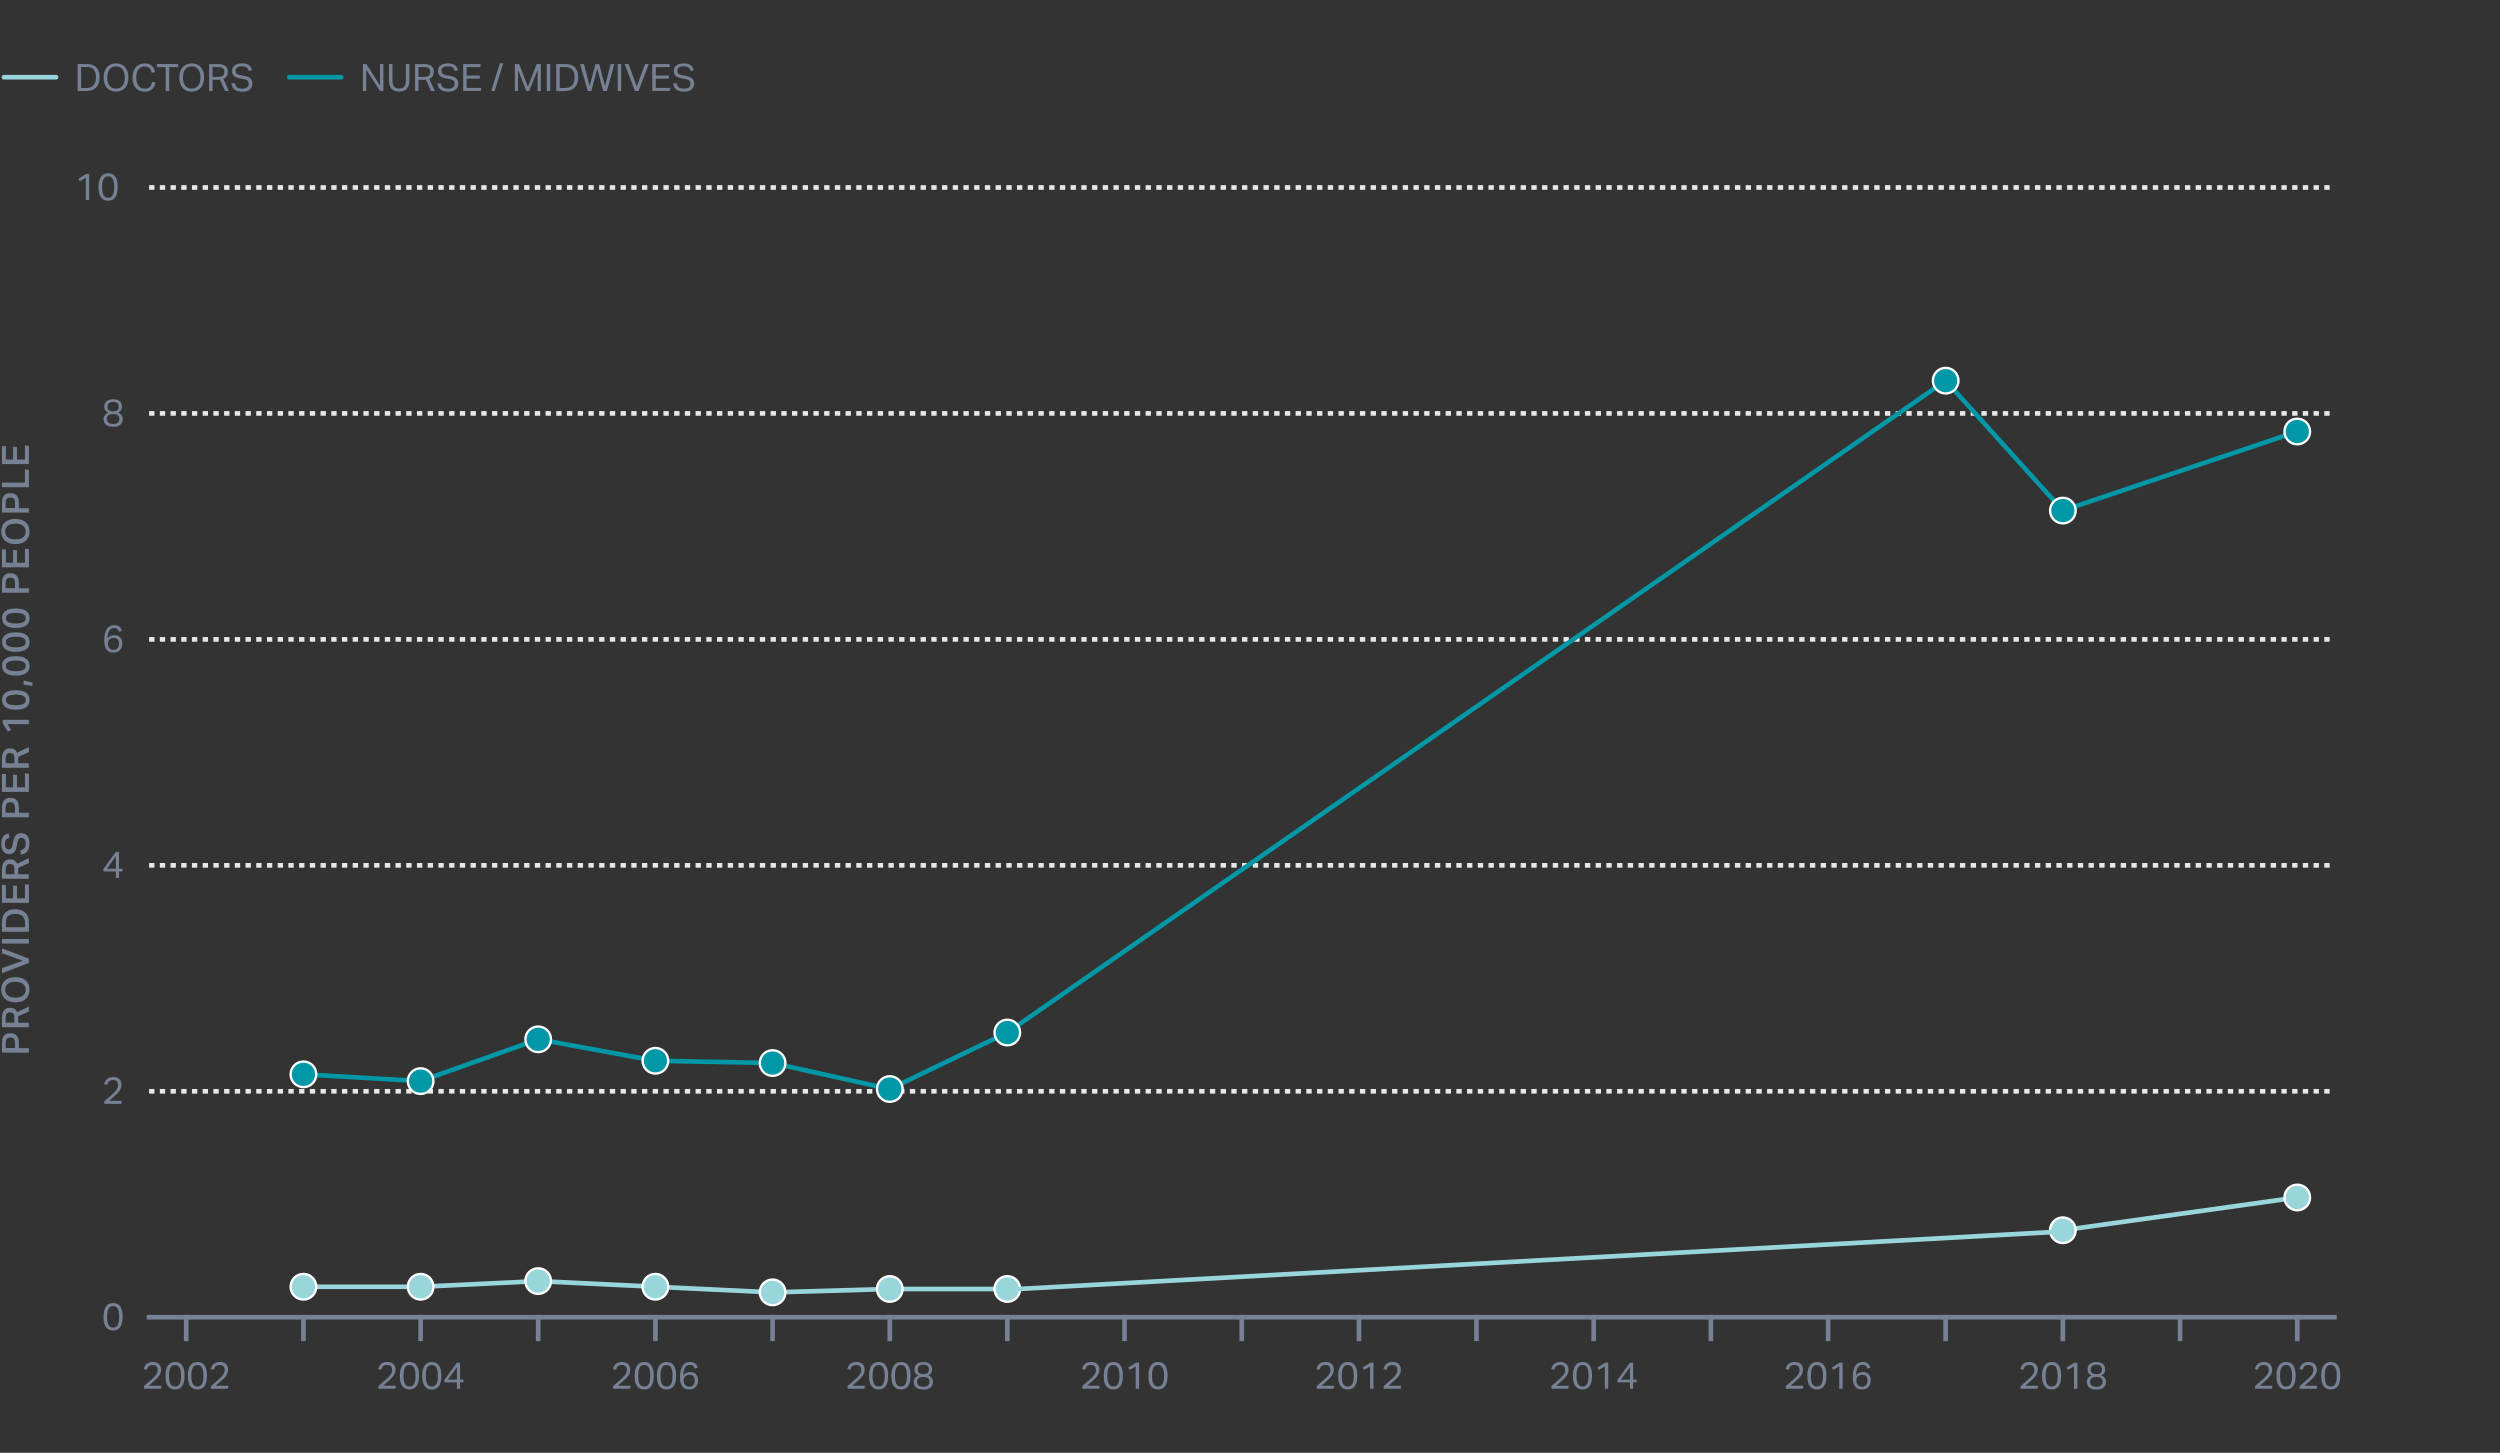 <?xml version="1.0" encoding="UTF-8"?><svg id="Web-use" xmlns="http://www.w3.org/2000/svg" viewBox="0 0 795.15 462.07"><rect x="0" y="0" width="795.15" height="462.07" fill="#333333" stroke="none"/><defs><style>.cls-1{fill:#768194;}.cls-1,.cls-2,.cls-3,.cls-4,.cls-5,.cls-6{stroke-width:0px;}.cls-2{fill:#778195;}.cls-3{fill:#99d6dc;}.cls-4{fill:#fff;}.cls-5{fill:#e8e8e8;}.cls-6{fill:#0098a7;}</style></defs><path class="cls-1" d="M.62,334.79v-2.96c0-.65.07-1.18.22-1.6.14-.42.34-.75.58-.99.24-.24.52-.41.83-.5.32-.1.65-.14.99-.14.37,0,.72.05,1.06.14.34.1.63.27.88.51s.45.57.6.99c.15.42.22.94.22,1.57v1.56h3.19v1.43H.62ZM4.78,331.83c0-.37-.04-.67-.11-.91-.07-.24-.17-.42-.31-.56-.13-.14-.29-.23-.47-.28-.18-.05-.39-.08-.62-.08s-.45.03-.63.08c-.18.06-.33.15-.45.29-.12.14-.21.33-.28.56-.06.24-.1.53-.1.89v1.51h2.96v-1.52Z"/><path class="cls-1" d="M.62,323.78c0-.65.08-1.18.23-1.6s.35-.75.59-1c.24-.24.51-.41.81-.51.3-.1.59-.14.88-.14.56,0,1.03.11,1.4.33.38.22.68.57.91,1.06l3.74-1.78v1.58l-3.41,1.54c0,.07.01.15.02.23s0,.16,0,.25v1.54h3.38v1.43H.62v-2.93ZM4.58,323.67c0-.33-.03-.6-.1-.82-.07-.22-.16-.39-.29-.51-.12-.12-.27-.21-.45-.26-.18-.05-.37-.08-.59-.08-.2,0-.38.03-.55.09-.16.06-.3.16-.42.3-.12.14-.21.33-.27.56-.06.23-.1.52-.1.86v1.46h2.76v-1.61Z"/><path class="cls-1" d="M9.4,314.78c0,.62-.1,1.17-.31,1.66-.2.49-.5.91-.88,1.27-.38.35-.85.62-1.41.81-.56.19-1.19.28-1.89.28s-1.34-.1-1.9-.29c-.56-.19-1.03-.46-1.42-.82-.39-.35-.68-.78-.89-1.27-.2-.5-.31-1.04-.31-1.64s.1-1.16.31-1.66c.2-.5.5-.92.88-1.26.38-.34.85-.61,1.41-.8.56-.19,1.19-.28,1.89-.28s1.35.09,1.9.28c.56.18,1.03.45,1.42.79.39.34.68.76.89,1.25.2.49.31,1.05.31,1.67ZM8.16,314.79c0-.82-.29-1.45-.87-1.87s-1.37-.64-2.38-.64c-.5,0-.96.05-1.36.16-.4.11-.74.27-1.02.47-.28.21-.5.47-.65.78-.15.31-.23.68-.23,1.09s.08.78.23,1.09c.15.31.37.57.65.79.28.21.62.37,1.02.47.4.1.85.16,1.36.16,1.01,0,1.8-.21,2.38-.63s.87-1.05.87-1.88Z"/><path class="cls-1" d="M.62,307.93l6.6-2.35-6.6-2.39v-1.55l8.57,3.25v1.39l-8.57,3.26v-1.62Z"/><path class="cls-1" d="M.62,300.11v-1.45h8.57v1.45H.62Z"/><path class="cls-1" d="M.62,293.27c0-.63.09-1.2.26-1.7.17-.5.43-.93.79-1.28.35-.35.79-.62,1.33-.81.53-.19,1.15-.28,1.87-.28s1.34.1,1.88.3c.54.2.99.49,1.36.86s.64.83.82,1.37c.18.54.28,1.15.28,1.83v2.81H.62v-3.1ZM7.95,293.51c0-.5-.07-.93-.22-1.29-.14-.36-.35-.65-.62-.88-.27-.23-.6-.39-.97-.5s-.8-.16-1.27-.16c-.94,0-1.68.2-2.21.6-.53.4-.8,1.06-.8,1.97v1.66h6.1v-1.4Z"/><path class="cls-1" d="M.62,287.17v-5.7h1.25v4.25h2.28v-4.01h1.26v4.01h2.53v-4.48l1.25.17v5.76H.62Z"/><path class="cls-1" d="M.62,276.57c0-.65.08-1.18.23-1.6s.35-.75.59-1,.51-.41.81-.51.59-.14.88-.14c.56,0,1.03.11,1.4.33.38.22.68.57.91,1.06l3.74-1.78v1.58l-3.41,1.54c0,.07.01.15.02.23s0,.16,0,.25v1.54h3.38v1.43H.62v-2.93ZM4.58,276.47c0-.33-.03-.6-.1-.82-.07-.22-.16-.39-.29-.51-.12-.12-.27-.21-.45-.26-.18-.05-.37-.08-.59-.08-.2,0-.38.03-.55.09-.16.06-.3.16-.42.3-.12.14-.21.33-.27.56-.06.23-.1.52-.1.86v1.46h2.76v-1.61Z"/><path class="cls-1" d="M6.57,270.36c.56-.06.97-.27,1.22-.61.26-.34.38-.85.38-1.52,0-.33-.04-.6-.11-.83-.07-.22-.17-.4-.29-.54-.12-.14-.26-.23-.43-.29-.16-.06-.34-.08-.52-.08-.14,0-.27.02-.4.06-.13.04-.25.11-.37.22-.11.1-.21.24-.29.42s-.15.4-.2.67l-.2,1.09c-.08.43-.18.82-.3,1.15s-.28.62-.47.85c-.2.23-.44.4-.72.52-.28.12-.63.17-1.04.17s-.76-.08-1.07-.25-.56-.39-.76-.68-.36-.63-.46-1.03c-.1-.4-.15-.83-.15-1.29,0-.59.07-1.09.2-1.49.14-.4.31-.72.53-.97s.47-.44.76-.56.59-.22.9-.26l.22,1.37c-.48.11-.84.31-1.07.58-.23.28-.35.71-.35,1.31,0,.34.03.63.09.86.06.23.14.41.25.55.11.14.23.24.37.3.14.06.29.09.44.09.38,0,.66-.1.84-.31.18-.2.33-.56.43-1.07l.23-1.19c.17-.9.45-1.57.86-1.99.4-.42.99-.64,1.75-.64.36,0,.69.07,1,.2.31.13.58.33.8.61.23.27.41.61.54,1.01.13.4.2.87.2,1.41,0,1.1-.23,1.96-.69,2.58-.46.62-1.17.97-2.14,1.03v-1.46Z"/><path class="cls-1" d="M.62,259.94v-2.96c0-.65.07-1.18.22-1.6.14-.42.34-.75.58-.99.24-.24.52-.41.83-.5.32-.1.65-.14.99-.14.37,0,.72.05,1.06.14.34.1.63.27.88.51s.45.57.6.99c.15.42.22.94.22,1.57v1.56h3.19v1.43H.62ZM4.78,256.99c0-.37-.04-.67-.11-.91-.07-.24-.17-.42-.31-.56-.13-.14-.29-.23-.47-.28-.18-.05-.39-.08-.62-.08s-.45.03-.63.08-.33.15-.45.29-.21.33-.28.56c-.06.24-.1.53-.1.89v1.51h2.96v-1.52Z"/><path class="cls-1" d="M.62,251.87v-5.7h1.25v4.25h2.28v-4.01h1.26v4.01h2.53v-4.48l1.25.17v5.76H.62Z"/><path class="cls-1" d="M.62,241.27c0-.65.08-1.18.23-1.6s.35-.75.59-1,.51-.41.81-.51.59-.14.88-.14c.56,0,1.03.11,1.4.33.38.22.68.57.91,1.06l3.74-1.78v1.58l-3.41,1.54c0,.07.01.15.02.23s0,.16,0,.25v1.54h3.38v1.43H.62v-2.93ZM4.58,241.16c0-.33-.03-.6-.1-.82-.07-.22-.16-.39-.29-.51-.12-.12-.27-.21-.45-.26-.18-.05-.37-.08-.59-.08-.2,0-.38.03-.55.09-.16.06-.3.16-.42.3-.12.14-.21.33-.27.56-.06.23-.1.52-.1.86v1.46h2.76v-1.61Z"/><path class="cls-1" d="M3.51,232.1l-1.01.6-1.61-2.57v-1.2h8.29v1.39H2.44l1.07,1.78Z"/><path class="cls-1" d="M9.4,222.65c0,.48-.08.91-.25,1.29s-.43.7-.79.97c-.36.26-.81.47-1.36.61-.55.14-1.21.21-1.97.21-1.46,0-2.56-.27-3.28-.81-.72-.54-1.09-1.31-1.09-2.31s.35-1.72,1.06-2.26,1.81-.81,3.31-.81c.76,0,1.41.07,1.96.21.55.14,1,.34,1.36.61.36.27.62.6.79.98s.26.83.26,1.31ZM8.2,222.63c0-.31-.07-.57-.22-.79-.15-.21-.36-.38-.63-.52-.27-.13-.6-.23-1-.29-.39-.06-.83-.09-1.32-.09s-.92.03-1.31.09c-.39.06-.73.16-1,.29s-.49.3-.64.52c-.15.21-.22.47-.22.79s.08.57.23.79.37.38.64.51c.28.13.61.22,1,.28.39.06.82.08,1.3.08,1.02,0,1.81-.13,2.35-.38s.82-.68.82-1.28Z"/><path class="cls-1" d="M7.51,216.41l2.82.7v1.06l-2.82-.38v-1.37Z"/><path class="cls-1" d="M9.4,211.81c0,.48-.08.91-.25,1.29s-.43.7-.79.97c-.36.26-.81.47-1.36.61-.55.14-1.21.21-1.97.21-1.46,0-2.56-.27-3.28-.81-.72-.54-1.09-1.31-1.09-2.31s.35-1.72,1.06-2.26,1.81-.81,3.31-.81c.76,0,1.41.07,1.96.21.55.14,1,.34,1.36.61.36.27.62.6.79.98.17.39.26.83.26,1.31ZM8.2,211.8c0-.31-.07-.57-.22-.79-.15-.21-.36-.38-.63-.52-.27-.13-.6-.23-1-.29-.39-.06-.83-.09-1.32-.09s-.92.03-1.31.09c-.39.06-.73.16-1,.29-.28.13-.49.3-.64.52-.15.21-.22.47-.22.79s.08.57.23.79.37.38.64.51c.28.13.61.22,1,.28.39.06.82.08,1.3.08,1.02,0,1.81-.13,2.35-.38.54-.25.82-.68.82-1.28Z"/><path class="cls-1" d="M9.4,204.23c0,.48-.08.91-.25,1.29s-.43.7-.79.97c-.36.26-.81.47-1.36.61-.55.14-1.21.21-1.97.21-1.46,0-2.56-.27-3.28-.81-.72-.54-1.09-1.31-1.09-2.31s.35-1.72,1.06-2.26,1.81-.81,3.31-.81c.76,0,1.41.07,1.96.21.55.14,1,.34,1.36.61.36.27.62.6.79.98.17.39.26.83.26,1.31ZM8.2,204.22c0-.31-.07-.57-.22-.79-.15-.21-.36-.38-.63-.52-.27-.13-.6-.23-1-.29-.39-.06-.83-.09-1.32-.09s-.92.03-1.31.09c-.39.06-.73.16-1,.29-.28.13-.49.3-.64.52-.15.21-.22.47-.22.79s.08.57.23.79.37.38.64.51c.28.13.61.22,1,.28.39.06.82.08,1.3.08,1.02,0,1.81-.13,2.35-.38.54-.25.82-.68.82-1.28Z"/><path class="cls-1" d="M9.4,196.64c0,.48-.08.91-.25,1.29s-.43.7-.79.97c-.36.26-.81.47-1.36.61-.55.14-1.21.21-1.97.21-1.46,0-2.56-.27-3.28-.81-.72-.54-1.09-1.31-1.09-2.31s.35-1.72,1.06-2.26,1.81-.81,3.31-.81c.76,0,1.41.07,1.96.21.55.14,1,.34,1.36.61.36.27.62.6.79.98.17.39.26.83.26,1.31ZM8.2,196.63c0-.31-.07-.57-.22-.79-.15-.21-.36-.38-.63-.52-.27-.13-.6-.23-1-.29-.39-.06-.83-.09-1.32-.09s-.92.03-1.31.09c-.39.06-.73.16-1,.29-.28.13-.49.3-.64.52-.15.21-.22.47-.22.79s.08.57.23.79.37.38.64.51c.28.13.61.22,1,.28.39.06.82.08,1.3.08,1.02,0,1.81-.13,2.35-.38.54-.25.82-.68.82-1.28Z"/><path class="cls-1" d="M.62,188.52v-2.96c0-.65.07-1.18.22-1.6.14-.42.34-.75.58-.99.24-.24.52-.41.83-.5.32-.1.65-.14.99-.14.37,0,.72.05,1.06.14.34.1.63.27.88.51s.45.57.6.99c.15.42.22.94.22,1.57v1.56h3.19v1.43H.62ZM4.78,185.57c0-.37-.04-.67-.11-.91-.07-.24-.17-.42-.31-.56-.13-.14-.29-.23-.47-.28-.18-.05-.39-.08-.62-.08s-.45.03-.63.08-.33.15-.45.29-.21.33-.28.56c-.06.24-.1.53-.1.89v1.51h2.96v-1.52Z"/><path class="cls-1" d="M.62,180.44v-5.7h1.25v4.25h2.28v-4.01h1.26v4.01h2.53v-4.48l1.25.17v5.76H.62Z"/><path class="cls-1" d="M9.4,169.04c0,.62-.1,1.17-.31,1.66-.2.49-.5.91-.88,1.27-.38.35-.85.62-1.41.81-.56.19-1.19.28-1.89.28s-1.34-.1-1.9-.29c-.56-.19-1.03-.46-1.42-.82-.39-.35-.68-.78-.89-1.27-.2-.5-.31-1.04-.31-1.64s.1-1.16.31-1.66c.2-.5.5-.92.88-1.26.38-.34.85-.61,1.41-.8.56-.19,1.19-.28,1.89-.28s1.35.09,1.9.28c.56.18,1.03.45,1.42.79.39.34.68.76.89,1.25.2.49.31,1.05.31,1.67ZM8.16,169.06c0-.82-.29-1.45-.87-1.87s-1.37-.64-2.38-.64c-.5,0-.96.05-1.36.16-.4.11-.74.27-1.02.47-.28.21-.5.47-.65.78-.15.31-.23.68-.23,1.09s.08.78.23,1.09c.15.31.37.57.65.79.28.21.62.37,1.02.47.4.1.85.16,1.36.16,1.01,0,1.8-.21,2.38-.63s.87-1.05.87-1.88Z"/><path class="cls-1" d="M.62,163.03v-2.96c0-.65.07-1.18.22-1.6.14-.42.34-.75.58-.99s.52-.41.83-.5c.32-.1.65-.14.99-.14.37,0,.72.05,1.06.14.34.1.63.27.88.51s.45.57.6.99c.15.42.22.94.22,1.57v1.56h3.19v1.43H.62ZM4.78,160.08c0-.37-.04-.67-.11-.91-.07-.24-.17-.42-.31-.56-.13-.14-.29-.23-.47-.28-.18-.05-.39-.08-.62-.08s-.45.03-.63.08c-.18.06-.33.15-.45.29-.12.14-.21.33-.28.56-.06.24-.1.53-.1.89v1.51h2.96v-1.52Z"/><path class="cls-1" d="M.62,153.5h7.31v-4.25l1.26.18v5.52H.62v-1.45Z"/><path class="cls-1" d="M.62,147.6v-5.7h1.25v4.25h2.28v-4.01h1.26v4.01h2.53v-4.48l1.25.17v5.76H.62Z"/><path class="cls-3" d="M17.82,25.3H1.24c-.41,0-.74-.33-.74-.74s.33-.74.74-.74h16.58c.41,0,.74.33.74.74s-.33.74-.74.74Z"/><path class="cls-1" d="M24.69,20.37h3c.62,0,1.18.09,1.67.26s.91.43,1.25.79c.34.35.6.79.79,1.32.18.53.28,1.15.28,1.86s-.1,1.35-.29,1.9c-.2.54-.48,1-.85,1.36s-.82.63-1.34.82c-.53.18-1.12.28-1.78.28h-2.72v-8.57ZM27.46,27.98c1.06,0,1.84-.3,2.33-.89s.73-1.42.73-2.47c0-.52-.05-.98-.16-1.39-.11-.41-.28-.75-.5-1.04-.23-.28-.52-.5-.88-.65-.36-.15-.79-.22-1.28-.22h-1.9v6.66h1.67Z"/><path class="cls-1" d="M36.91,29.15c-.58,0-1.12-.1-1.6-.29-.48-.2-.9-.48-1.25-.86s-.62-.85-.81-1.41c-.19-.56-.29-1.2-.29-1.92s.1-1.36.29-1.92c.2-.56.47-1.03.82-1.42.35-.38.76-.68,1.25-.88.48-.2,1.01-.3,1.59-.3s1.12.1,1.6.29c.48.2.9.48,1.24.86.34.38.61.85.8,1.4.19.56.29,1.19.29,1.91s-.09,1.36-.28,1.93c-.19.56-.45,1.04-.8,1.42s-.76.68-1.24.88c-.48.2-1.02.3-1.61.3ZM36.91,28.19c.46,0,.86-.08,1.21-.25.35-.17.64-.41.87-.71.23-.31.41-.68.53-1.12.12-.44.18-.92.18-1.46s-.06-1.01-.18-1.45c-.12-.44-.3-.81-.53-1.12-.24-.31-.53-.55-.87-.72-.34-.17-.74-.25-1.2-.25s-.87.08-1.22.25c-.35.17-.64.41-.88.72-.24.31-.41.69-.53,1.12-.12.44-.17.92-.17,1.45s.06,1.02.17,1.46c.12.44.29.81.52,1.12.23.31.52.55.87.71.35.17.76.25,1.23.25Z"/><path class="cls-1" d="M49.46,26.12c-.05.43-.16.83-.32,1.21-.17.37-.4.69-.68.97-.29.27-.64.48-1.05.64-.41.15-.89.23-1.43.23-.59,0-1.12-.1-1.6-.3-.47-.2-.87-.49-1.2-.88s-.58-.85-.76-1.41c-.18-.56-.27-1.19-.27-1.9s.1-1.36.29-1.92c.19-.56.46-1.03.8-1.42.34-.38.75-.68,1.22-.88.47-.2.97-.3,1.52-.3s.98.07,1.37.2c.38.14.71.33.98.58.27.25.48.54.65.89.16.34.29.72.38,1.14l-1.08.18c-.07-.31-.17-.59-.28-.85-.12-.25-.26-.47-.44-.64-.18-.18-.4-.31-.65-.4-.25-.09-.56-.14-.92-.14-.42,0-.8.09-1.13.26s-.61.41-.84.72c-.23.31-.4.68-.52,1.12-.12.44-.18.92-.18,1.45s.06,1.01.18,1.45c.12.44.29.81.52,1.12.23.31.51.55.84.72s.71.25,1.15.25c.39,0,.73-.05,1-.15.28-.1.5-.24.68-.43.18-.18.32-.4.43-.66.1-.26.18-.54.23-.84h1.14Z"/><path class="cls-1" d="M52.7,21.35h-2.83v-.98h6.78v.98h-2.83v7.58h-1.12v-7.58Z"/><path class="cls-1" d="M60.98,29.15c-.58,0-1.12-.1-1.6-.29-.48-.2-.9-.48-1.25-.86s-.62-.85-.81-1.41c-.19-.56-.29-1.2-.29-1.92s.1-1.36.29-1.92c.2-.56.47-1.03.82-1.42.35-.38.76-.68,1.25-.88.48-.2,1.01-.3,1.59-.3s1.12.1,1.6.29c.48.2.9.48,1.24.86.34.38.61.85.8,1.4.19.56.29,1.19.29,1.91s-.09,1.36-.28,1.93c-.19.56-.45,1.04-.8,1.42s-.76.68-1.24.88c-.48.2-1.02.3-1.61.3ZM60.98,28.19c.46,0,.86-.08,1.21-.25.35-.17.64-.41.87-.71.23-.31.41-.68.53-1.12.12-.44.18-.92.18-1.46s-.06-1.01-.18-1.45c-.12-.44-.3-.81-.53-1.12-.24-.31-.53-.55-.87-.72-.34-.17-.74-.25-1.2-.25s-.87.08-1.22.25c-.35.17-.64.41-.88.72-.24.31-.41.69-.53,1.12-.12.44-.17.92-.17,1.45s.06,1.02.17,1.46c.12.44.29.81.52,1.12.23.31.52.55.87.71.35.17.76.25,1.23.25Z"/><path class="cls-1" d="M66.51,20.37h2.81c.64,0,1.16.07,1.57.22.41.14.73.33.97.56.24.23.4.49.49.77.09.29.13.58.13.88,0,.54-.11,1.01-.34,1.39-.23.38-.6.68-1.12.9l1.8,3.85h-1.24l-1.62-3.59c-.1.02-.22.03-.34.03s-.23,0-.32,0h-1.69v3.55h-1.09v-8.57ZM69.43,24.44c.38,0,.7-.04.95-.11.25-.08.44-.18.59-.32.14-.14.24-.31.3-.51.06-.2.08-.42.08-.67s-.03-.45-.1-.64c-.06-.18-.17-.34-.33-.47-.16-.13-.37-.23-.63-.3-.26-.07-.6-.1-1.01-.1h-1.68v3.13h1.82Z"/><path class="cls-1" d="M74.72,26.5c.1.6.33,1.03.71,1.3.38.27.95.4,1.7.4.38,0,.69-.04.94-.13s.45-.2.61-.34c.15-.14.26-.3.32-.49.06-.19.1-.39.1-.59,0-.17-.02-.33-.06-.49s-.12-.3-.23-.43c-.12-.13-.28-.24-.48-.34-.2-.1-.47-.17-.79-.23l-1.08-.19c-.42-.07-.8-.17-1.13-.29-.33-.12-.61-.27-.83-.46-.23-.19-.4-.42-.52-.7-.12-.28-.17-.62-.17-1.02s.08-.74.25-1.03c.16-.3.39-.54.67-.74.28-.2.61-.35,1-.44.38-.1.8-.14,1.25-.14.57,0,1.04.06,1.42.19s.69.29.93.5.42.45.55.71c.12.27.22.54.28.82l-1.03.2c-.06-.24-.15-.45-.25-.64-.1-.19-.23-.34-.4-.47s-.37-.22-.61-.28c-.24-.06-.53-.1-.88-.1-.39,0-.72.04-.98.11-.26.07-.48.17-.64.29s-.27.27-.34.44-.1.35-.1.55c0,.21.03.39.08.55.05.16.14.29.26.41.12.12.29.21.49.29.2.08.45.14.74.2l1.2.22c.89.17,1.54.45,1.96.83.42.39.62.96.62,1.71,0,.34-.07.67-.2.97s-.33.56-.59.79c-.26.22-.59.4-.98.53-.39.13-.85.19-1.38.19s-.96-.05-1.37-.15c-.41-.1-.77-.26-1.07-.47-.3-.22-.55-.49-.73-.83-.18-.34-.3-.74-.34-1.2h1.1Z"/><path class="cls-6" d="M108.54,25.3h-16.58c-.41,0-.74-.33-.74-.74s.33-.74.74-.74h16.58c.41,0,.74.33.74.74s-.33.74-.74.74Z"/><path class="cls-1" d="M115.42,20.37h1.09l4.36,6.8v-6.8h1.07v8.57h-1.06l-4.39-6.77v6.77h-1.07v-8.57Z"/><path class="cls-1" d="M123.73,20.37h1.1v5.17c0,.89.17,1.55.5,1.99.33.44.88.66,1.65.66s1.32-.22,1.64-.67c.32-.44.48-1.11.48-1.99v-5.17h1.1v5.17c0,.64-.07,1.19-.22,1.64-.15.45-.36.83-.64,1.12-.28.3-.62.51-1.02.65-.4.14-.86.2-1.36.2-1.03,0-1.83-.29-2.39-.86-.56-.58-.85-1.51-.85-2.8v-5.12Z"/><path class="cls-1" d="M132.01,20.37h2.81c.64,0,1.16.07,1.57.22.41.14.73.33.97.56.24.23.4.49.49.77.09.29.13.58.13.88,0,.54-.11,1.01-.34,1.39-.23.38-.6.68-1.12.9l1.8,3.85h-1.24l-1.62-3.59c-.1.02-.22.03-.34.03s-.23,0-.32,0h-1.69v3.55h-1.09v-8.57ZM134.93,24.44c.38,0,.7-.04.95-.11.25-.08.44-.18.59-.32.14-.14.24-.31.3-.51.06-.2.08-.42.08-.67s-.03-.45-.1-.64c-.06-.18-.17-.34-.33-.47-.16-.13-.37-.23-.63-.3-.26-.07-.6-.1-1.01-.1h-1.68v3.13h1.82Z"/><path class="cls-1" d="M140.22,26.5c.1.6.33,1.03.71,1.3.38.27.95.4,1.7.4.38,0,.69-.04.94-.13s.45-.2.61-.34c.15-.14.26-.3.32-.49.06-.19.1-.39.1-.59,0-.17-.02-.33-.06-.49s-.12-.3-.23-.43c-.12-.13-.28-.24-.48-.34-.2-.1-.47-.17-.79-.23l-1.08-.19c-.42-.07-.8-.17-1.13-.29-.33-.12-.61-.27-.83-.46-.23-.19-.4-.42-.52-.7-.12-.28-.17-.62-.17-1.02s.08-.74.25-1.03c.16-.3.39-.54.67-.74.28-.2.61-.35,1-.44.38-.1.8-.14,1.25-.14.57,0,1.04.06,1.42.19s.69.29.93.5.42.45.55.71c.12.27.22.54.28.82l-1.03.2c-.06-.24-.15-.45-.25-.64-.1-.19-.23-.34-.4-.47s-.37-.22-.61-.28c-.24-.06-.53-.1-.88-.1-.39,0-.72.04-.98.11-.26.07-.48.17-.64.29s-.27.27-.34.44-.1.35-.1.55c0,.21.03.39.08.55.05.16.14.29.26.41.12.12.29.21.49.29.2.08.45.14.74.2l1.2.22c.89.17,1.54.45,1.96.83.42.39.62.96.62,1.71,0,.34-.07.67-.2.97s-.33.56-.59.79c-.26.22-.59.4-.98.53-.39.13-.85.19-1.38.19s-.96-.05-1.37-.15c-.41-.1-.77-.26-1.07-.47-.3-.22-.55-.49-.73-.83-.18-.34-.3-.74-.34-1.2h1.1Z"/><path class="cls-1" d="M147.31,20.37h5.54v.97h-4.44v2.69h4.2v.98h-4.2v2.95h4.67l-.18.97h-5.59v-8.57Z"/><path class="cls-1" d="M157.33,28.94h-1.08l2.72-8.81h1.08l-2.72,8.81Z"/><path class="cls-1" d="M163.76,20.37h1.37l2.76,7.25,2.81-7.25h1.32v8.57h-1.02v-6.76l-2.69,6.76h-.9l-2.64-6.73v6.73h-1.01v-8.57Z"/><path class="cls-1" d="M173.91,20.37h1.1v8.57h-1.1v-8.57Z"/><path class="cls-1" d="M176.91,20.37h3c.62,0,1.18.09,1.67.26s.91.43,1.25.79c.34.35.6.79.79,1.32.18.53.28,1.15.28,1.86s-.1,1.35-.29,1.9c-.2.54-.48,1-.85,1.36s-.82.63-1.34.82c-.53.18-1.12.28-1.78.28h-2.72v-8.57ZM179.69,27.98c1.06,0,1.84-.3,2.33-.89s.73-1.42.73-2.47c0-.52-.05-.98-.16-1.39-.11-.41-.28-.75-.5-1.04-.23-.28-.52-.5-.88-.65-.36-.15-.79-.22-1.28-.22h-1.9v6.66h1.67Z"/><path class="cls-1" d="M184.5,20.37h1.25l1.79,7.04,1.86-7.01h1.19l1.85,7.01,1.78-7.04h1.18l-2.38,8.57h-1.16l-1.91-7.16-1.87,7.16h-1.13l-2.44-8.57Z"/><path class="cls-1" d="M196.47,20.37h1.1v8.57h-1.1v-8.57Z"/><path class="cls-1" d="M198.68,20.37h1.25l2.6,7.14,2.65-7.14h1.19l-3.29,8.57h-1.12l-3.29-8.57Z"/><path class="cls-1" d="M207.47,20.37h5.54v.97h-4.44v2.69h4.2v.98h-4.2v2.95h4.67l-.18.97h-5.59v-8.57Z"/><path class="cls-1" d="M215.22,26.5c.1.6.33,1.03.71,1.3.38.27.95.4,1.7.4.38,0,.69-.04.94-.13s.45-.2.61-.34c.15-.14.26-.3.32-.49.06-.19.1-.39.1-.59,0-.17-.02-.33-.06-.49s-.12-.3-.23-.43c-.12-.13-.28-.24-.48-.34-.2-.1-.47-.17-.79-.23l-1.08-.19c-.42-.07-.8-.17-1.13-.29-.33-.12-.61-.27-.83-.46-.23-.19-.4-.42-.52-.7-.12-.28-.17-.62-.17-1.02s.08-.74.25-1.03c.16-.3.39-.54.67-.74.28-.2.61-.35,1-.44.38-.1.8-.14,1.25-.14.57,0,1.04.06,1.42.19s.69.29.93.5.42.45.55.71c.12.27.22.54.28.82l-1.03.2c-.06-.24-.15-.45-.25-.64-.1-.19-.23-.34-.4-.47s-.37-.22-.61-.28c-.24-.06-.53-.1-.88-.1-.39,0-.72.04-.98.11-.26.07-.48.17-.64.29s-.27.27-.34.44-.1.35-.1.55c0,.21.03.39.08.55.05.16.14.29.26.41.12.12.29.21.49.29.2.08.45.14.74.2l1.2.22c.89.17,1.54.45,1.96.83.42.39.62.96.62,1.71,0,.34-.07.67-.2.97s-.33.56-.59.79c-.26.22-.59.4-.98.53-.39.13-.85.19-1.38.19s-.96-.05-1.37-.15c-.41-.1-.77-.26-1.07-.47-.3-.22-.55-.49-.73-.83-.18-.34-.3-.74-.34-1.2h1.1Z"/><path class="cls-5" d="M740.96,60.37h-1.7v-1.48h1.7v1.48ZM737.55,60.37h-1.7v-1.48h1.7v1.48ZM734.14,60.37h-1.7v-1.48h1.7v1.48ZM730.74,60.37h-1.7v-1.48h1.7v1.48ZM727.33,60.37h-1.7v-1.48h1.7v1.48ZM723.92,60.37h-1.7v-1.48h1.7v1.48ZM720.51,60.37h-1.7v-1.48h1.7v1.48ZM717.1,60.37h-1.7v-1.48h1.7v1.48ZM713.7,60.37h-1.7v-1.48h1.7v1.48ZM710.29,60.37h-1.7v-1.48h1.7v1.48ZM706.88,60.37h-1.7v-1.48h1.7v1.48ZM703.47,60.37h-1.7v-1.48h1.7v1.48ZM700.06,60.37h-1.7v-1.48h1.7v1.48ZM696.65,60.37h-1.7v-1.48h1.7v1.48ZM693.25,60.37h-1.7v-1.48h1.7v1.48ZM689.84,60.37h-1.7v-1.48h1.7v1.48ZM686.43,60.37h-1.7v-1.48h1.7v1.48ZM683.02,60.37h-1.7v-1.48h1.7v1.48ZM679.61,60.37h-1.7v-1.48h1.7v1.48ZM676.21,60.37h-1.7v-1.48h1.7v1.48ZM672.8,60.37h-1.7v-1.48h1.7v1.48ZM669.39,60.37h-1.7v-1.48h1.7v1.48ZM665.98,60.37h-1.7v-1.48h1.7v1.48ZM662.57,60.37h-1.7v-1.48h1.7v1.48ZM659.17,60.37h-1.7v-1.48h1.7v1.48ZM655.76,60.37h-1.7v-1.48h1.7v1.48ZM652.35,60.37h-1.7v-1.48h1.7v1.48ZM648.94,60.37h-1.7v-1.48h1.7v1.48ZM645.53,60.37h-1.7v-1.48h1.7v1.48ZM642.12,60.37h-1.7v-1.48h1.7v1.48ZM638.72,60.37h-1.7v-1.48h1.7v1.48ZM635.31,60.37h-1.7v-1.48h1.7v1.48ZM631.9,60.37h-1.7v-1.48h1.7v1.48ZM628.49,60.37h-1.7v-1.48h1.7v1.48ZM625.08,60.37h-1.7v-1.48h1.7v1.48ZM621.68,60.37h-1.7v-1.48h1.7v1.48ZM618.27,60.37h-1.7v-1.48h1.7v1.48ZM614.86,60.37h-1.7v-1.48h1.7v1.48ZM611.45,60.37h-1.7v-1.48h1.7v1.48ZM608.04,60.37h-1.7v-1.48h1.7v1.48ZM604.64,60.37h-1.7v-1.48h1.7v1.48ZM601.23,60.37h-1.7v-1.48h1.7v1.48ZM597.82,60.37h-1.7v-1.48h1.7v1.48ZM594.41,60.37h-1.7v-1.48h1.7v1.48ZM591,60.37h-1.7v-1.48h1.7v1.48ZM587.6,60.37h-1.7v-1.48h1.7v1.48ZM584.19,60.37h-1.7v-1.48h1.7v1.48ZM580.78,60.37h-1.7v-1.48h1.7v1.48ZM577.37,60.37h-1.7v-1.48h1.7v1.48ZM573.96,60.37h-1.7v-1.48h1.7v1.48ZM570.56,60.37h-1.7v-1.48h1.7v1.48ZM567.15,60.37h-1.7v-1.48h1.7v1.48ZM563.74,60.37h-1.7v-1.48h1.7v1.48ZM560.33,60.37h-1.7v-1.48h1.7v1.48ZM556.92,60.37h-1.7v-1.48h1.7v1.48ZM553.52,60.37h-1.7v-1.48h1.7v1.48ZM550.11,60.37h-1.7v-1.48h1.7v1.48ZM546.7,60.37h-1.7v-1.48h1.7v1.48ZM543.29,60.37h-1.7v-1.48h1.7v1.48ZM539.88,60.37h-1.7v-1.48h1.7v1.48ZM536.47,60.37h-1.7v-1.48h1.7v1.48ZM533.07,60.37h-1.7v-1.48h1.7v1.48ZM529.66,60.37h-1.7v-1.48h1.7v1.48ZM526.25,60.37h-1.7v-1.48h1.7v1.48ZM522.84,60.37h-1.7v-1.48h1.7v1.48ZM519.43,60.37h-1.7v-1.48h1.7v1.48ZM516.03,60.37h-1.7v-1.48h1.7v1.48ZM512.62,60.37h-1.7v-1.48h1.7v1.48ZM509.21,60.37h-1.7v-1.48h1.7v1.48ZM505.8,60.37h-1.7v-1.48h1.7v1.48ZM502.39,60.37h-1.7v-1.48h1.7v1.48ZM498.99,60.37h-1.7v-1.48h1.7v1.48ZM495.58,60.37h-1.7v-1.48h1.7v1.48ZM492.17,60.37h-1.7v-1.48h1.7v1.48ZM488.76,60.37h-1.7v-1.48h1.7v1.48ZM485.35,60.37h-1.7v-1.48h1.7v1.48ZM481.95,60.37h-1.7v-1.48h1.7v1.48ZM478.54,60.37h-1.7v-1.48h1.7v1.48ZM475.13,60.37h-1.7v-1.48h1.7v1.48ZM471.72,60.37h-1.7v-1.48h1.7v1.48ZM468.31,60.37h-1.7v-1.48h1.7v1.48ZM464.91,60.37h-1.7v-1.48h1.7v1.48ZM461.5,60.37h-1.7v-1.48h1.7v1.48ZM458.09,60.37h-1.7v-1.48h1.7v1.48ZM454.68,60.37h-1.7v-1.48h1.7v1.48ZM451.27,60.37h-1.7v-1.48h1.7v1.48ZM447.86,60.37h-1.7v-1.48h1.7v1.48ZM444.46,60.37h-1.7v-1.48h1.7v1.48ZM441.05,60.37h-1.7v-1.48h1.7v1.48ZM437.64,60.37h-1.7v-1.48h1.7v1.48ZM434.23,60.37h-1.7v-1.48h1.7v1.48ZM430.82,60.37h-1.7v-1.48h1.7v1.48ZM427.42,60.37h-1.7v-1.48h1.7v1.48ZM424.01,60.37h-1.7v-1.48h1.7v1.48ZM420.6,60.37h-1.7v-1.48h1.7v1.48ZM417.19,60.37h-1.7v-1.48h1.7v1.48ZM413.78,60.37h-1.7v-1.48h1.7v1.48ZM410.38,60.37h-1.7v-1.48h1.7v1.48ZM406.97,60.37h-1.7v-1.48h1.7v1.48ZM403.56,60.37h-1.7v-1.48h1.7v1.48ZM400.15,60.37h-1.7v-1.48h1.7v1.48ZM396.74,60.37h-1.7v-1.48h1.7v1.48ZM393.33,60.37h-1.7v-1.48h1.7v1.48ZM389.93,60.37h-1.7v-1.48h1.7v1.48ZM386.52,60.37h-1.7v-1.48h1.7v1.48ZM383.11,60.37h-1.7v-1.48h1.7v1.48ZM379.7,60.37h-1.7v-1.48h1.7v1.48ZM376.29,60.37h-1.7v-1.48h1.7v1.48ZM372.89,60.37h-1.7v-1.48h1.7v1.48ZM369.48,60.37h-1.7v-1.48h1.7v1.48ZM366.07,60.37h-1.7v-1.48h1.7v1.48ZM362.66,60.37h-1.7v-1.48h1.7v1.48ZM359.25,60.37h-1.7v-1.48h1.7v1.48ZM355.85,60.37h-1.7v-1.48h1.7v1.48ZM352.44,60.37h-1.7v-1.48h1.7v1.48ZM349.03,60.37h-1.7v-1.48h1.7v1.48ZM345.62,60.37h-1.7v-1.48h1.7v1.48ZM342.21,60.37h-1.7v-1.48h1.7v1.48ZM338.81,60.37h-1.7v-1.48h1.7v1.48ZM335.4,60.37h-1.7v-1.48h1.7v1.48ZM331.99,60.37h-1.7v-1.48h1.7v1.48ZM328.58,60.37h-1.7v-1.48h1.7v1.48ZM325.17,60.37h-1.7v-1.48h1.7v1.48ZM321.77,60.37h-1.7v-1.48h1.7v1.48ZM318.36,60.37h-1.7v-1.48h1.7v1.48ZM314.95,60.37h-1.7v-1.48h1.7v1.48ZM311.54,60.37h-1.7v-1.48h1.7v1.48ZM308.13,60.37h-1.7v-1.48h1.7v1.48ZM304.73,60.37h-1.7v-1.48h1.7v1.48ZM301.32,60.37h-1.7v-1.48h1.7v1.48ZM297.91,60.37h-1.7v-1.48h1.7v1.48ZM294.5,60.37h-1.7v-1.48h1.7v1.48ZM291.09,60.37h-1.7v-1.48h1.7v1.48ZM287.68,60.37h-1.7v-1.48h1.7v1.48ZM284.28,60.37h-1.7v-1.48h1.7v1.48ZM280.87,60.37h-1.7v-1.48h1.7v1.48ZM277.46,60.37h-1.7v-1.48h1.7v1.48ZM274.05,60.37h-1.7v-1.48h1.7v1.48ZM270.64,60.37h-1.7v-1.48h1.7v1.48ZM267.24,60.37h-1.7v-1.48h1.7v1.48ZM263.83,60.37h-1.7v-1.48h1.7v1.48ZM260.42,60.37h-1.7v-1.48h1.7v1.48ZM257.01,60.37h-1.7v-1.48h1.7v1.48ZM253.6,60.37h-1.7v-1.48h1.7v1.48ZM250.2,60.37h-1.7v-1.48h1.7v1.48ZM246.79,60.37h-1.7v-1.48h1.7v1.48ZM243.38,60.37h-1.7v-1.48h1.7v1.48ZM239.97,60.37h-1.7v-1.48h1.7v1.48ZM236.56,60.37h-1.7v-1.48h1.7v1.48ZM233.16,60.37h-1.7v-1.48h1.7v1.48ZM229.75,60.37h-1.7v-1.48h1.7v1.48ZM226.34,60.37h-1.7v-1.48h1.7v1.48ZM222.93,60.37h-1.7v-1.48h1.7v1.48ZM219.52,60.37h-1.7v-1.48h1.7v1.48ZM216.12,60.37h-1.7v-1.48h1.7v1.48ZM212.71,60.37h-1.7v-1.48h1.7v1.48ZM209.3,60.37h-1.7v-1.48h1.7v1.48ZM205.89,60.37h-1.7v-1.48h1.7v1.48ZM202.48,60.37h-1.7v-1.48h1.7v1.48ZM199.08,60.37h-1.7v-1.48h1.7v1.48ZM195.67,60.37h-1.7v-1.48h1.7v1.48ZM192.26,60.37h-1.7v-1.48h1.7v1.48ZM188.85,60.37h-1.7v-1.48h1.7v1.48ZM185.44,60.37h-1.7v-1.48h1.7v1.48ZM182.03,60.37h-1.7v-1.48h1.7v1.48ZM178.63,60.37h-1.7v-1.48h1.7v1.48ZM175.22,60.37h-1.7v-1.48h1.7v1.48ZM171.81,60.37h-1.7v-1.48h1.7v1.48ZM168.4,60.37h-1.7v-1.48h1.7v1.48ZM164.99,60.37h-1.7v-1.48h1.7v1.48ZM161.59,60.37h-1.7v-1.48h1.7v1.48ZM158.18,60.37h-1.7v-1.48h1.7v1.48ZM154.77,60.37h-1.7v-1.48h1.7v1.48ZM151.36,60.37h-1.7v-1.48h1.7v1.48ZM147.95,60.37h-1.7v-1.48h1.7v1.48ZM144.55,60.37h-1.7v-1.48h1.7v1.48ZM141.14,60.37h-1.7v-1.48h1.7v1.48ZM137.73,60.37h-1.7v-1.48h1.7v1.48ZM134.32,60.37h-1.7v-1.48h1.7v1.48ZM130.91,60.37h-1.7v-1.48h1.7v1.48ZM127.5,60.37h-1.7v-1.48h1.7v1.48ZM124.1,60.37h-1.7v-1.48h1.7v1.48ZM120.69,60.37h-1.7v-1.48h1.7v1.48ZM117.28,60.37h-1.7v-1.48h1.7v1.48ZM113.87,60.37h-1.7v-1.48h1.7v1.48ZM110.46,60.37h-1.7v-1.48h1.7v1.48ZM107.06,60.37h-1.7v-1.48h1.7v1.48ZM103.65,60.37h-1.7v-1.48h1.7v1.48ZM100.24,60.37h-1.7v-1.48h1.7v1.48ZM96.83,60.37h-1.7v-1.48h1.7v1.48ZM93.42,60.37h-1.7v-1.48h1.7v1.48ZM90.02,60.37h-1.7v-1.48h1.7v1.48ZM86.61,60.37h-1.7v-1.48h1.7v1.48ZM83.2,60.37h-1.7v-1.48h1.7v1.48ZM79.79,60.37h-1.7v-1.48h1.7v1.48ZM76.38,60.37h-1.7v-1.48h1.7v1.48ZM72.98,60.37h-1.7v-1.48h1.7v1.48ZM69.57,60.37h-1.7v-1.48h1.7v1.48ZM66.16,60.37h-1.7v-1.48h1.7v1.48ZM62.75,60.37h-1.7v-1.48h1.7v1.48ZM59.34,60.37h-1.7v-1.48h1.7v1.48ZM55.94,60.37h-1.7v-1.48h1.7v1.48ZM52.53,60.37h-1.7v-1.48h1.7v1.48ZM49.12,60.37h-1.7v-1.48h1.7v1.48Z"/><path class="cls-5" d="M740.96,132.23h-1.7v-1.48h1.7v1.48ZM737.55,132.23h-1.7v-1.48h1.7v1.48ZM734.14,132.23h-1.7v-1.48h1.7v1.48ZM730.74,132.23h-1.7v-1.48h1.7v1.48ZM727.33,132.23h-1.7v-1.48h1.7v1.48ZM723.92,132.23h-1.7v-1.48h1.7v1.48ZM720.51,132.23h-1.7v-1.48h1.7v1.48ZM717.1,132.23h-1.7v-1.48h1.7v1.48ZM713.7,132.23h-1.7v-1.48h1.7v1.48ZM710.29,132.23h-1.7v-1.48h1.7v1.48ZM706.88,132.23h-1.7v-1.48h1.7v1.48ZM703.47,132.23h-1.7v-1.48h1.7v1.48ZM700.06,132.23h-1.7v-1.48h1.7v1.48ZM696.65,132.23h-1.7v-1.48h1.7v1.48ZM693.25,132.23h-1.7v-1.48h1.7v1.48ZM689.84,132.23h-1.7v-1.48h1.7v1.48ZM686.43,132.23h-1.7v-1.48h1.7v1.48ZM683.02,132.23h-1.7v-1.48h1.7v1.48ZM679.61,132.23h-1.7v-1.48h1.7v1.48ZM676.21,132.23h-1.7v-1.48h1.7v1.48ZM672.8,132.23h-1.7v-1.48h1.7v1.48ZM669.39,132.23h-1.7v-1.48h1.7v1.48ZM665.98,132.23h-1.7v-1.48h1.7v1.48ZM662.57,132.23h-1.7v-1.48h1.7v1.48ZM659.17,132.23h-1.7v-1.48h1.7v1.48ZM655.76,132.23h-1.7v-1.48h1.7v1.48ZM652.35,132.23h-1.7v-1.48h1.7v1.48ZM648.94,132.23h-1.7v-1.48h1.7v1.48ZM645.53,132.23h-1.7v-1.48h1.7v1.48ZM642.12,132.23h-1.7v-1.48h1.7v1.48ZM638.72,132.23h-1.7v-1.48h1.7v1.48ZM635.31,132.23h-1.7v-1.48h1.7v1.48ZM631.9,132.23h-1.7v-1.48h1.7v1.48ZM628.49,132.23h-1.7v-1.48h1.7v1.48ZM625.08,132.23h-1.7v-1.48h1.7v1.48ZM621.68,132.23h-1.7v-1.48h1.7v1.48ZM618.27,132.23h-1.7v-1.48h1.7v1.48ZM614.86,132.23h-1.7v-1.48h1.7v1.48ZM611.45,132.23h-1.7v-1.48h1.7v1.48ZM608.04,132.23h-1.7v-1.48h1.7v1.48ZM604.64,132.23h-1.7v-1.48h1.7v1.48ZM601.23,132.23h-1.7v-1.48h1.7v1.48ZM597.82,132.23h-1.7v-1.48h1.7v1.48ZM594.41,132.23h-1.7v-1.48h1.7v1.48ZM591,132.23h-1.7v-1.48h1.7v1.48ZM587.6,132.23h-1.7v-1.48h1.7v1.48ZM584.19,132.23h-1.7v-1.48h1.7v1.48ZM580.78,132.23h-1.7v-1.48h1.7v1.48ZM577.37,132.23h-1.7v-1.48h1.7v1.48ZM573.96,132.23h-1.7v-1.48h1.7v1.48ZM570.56,132.23h-1.7v-1.48h1.7v1.48ZM567.15,132.23h-1.7v-1.48h1.7v1.48ZM563.74,132.23h-1.7v-1.48h1.7v1.48ZM560.33,132.23h-1.7v-1.48h1.7v1.48ZM556.92,132.23h-1.7v-1.48h1.7v1.48ZM553.52,132.23h-1.7v-1.48h1.7v1.48ZM550.11,132.23h-1.7v-1.48h1.7v1.48ZM546.7,132.23h-1.7v-1.48h1.7v1.48ZM543.29,132.23h-1.7v-1.48h1.7v1.48ZM539.88,132.23h-1.7v-1.48h1.7v1.48ZM536.47,132.23h-1.7v-1.48h1.7v1.48ZM533.07,132.23h-1.7v-1.48h1.7v1.48ZM529.66,132.23h-1.7v-1.48h1.7v1.48ZM526.25,132.23h-1.7v-1.48h1.7v1.48ZM522.84,132.23h-1.7v-1.48h1.7v1.48ZM519.43,132.23h-1.7v-1.48h1.7v1.48ZM516.03,132.23h-1.7v-1.48h1.7v1.48ZM512.62,132.23h-1.7v-1.48h1.7v1.48ZM509.21,132.23h-1.7v-1.48h1.7v1.48ZM505.8,132.23h-1.7v-1.48h1.7v1.48ZM502.39,132.23h-1.7v-1.48h1.7v1.48ZM498.99,132.23h-1.7v-1.48h1.7v1.48ZM495.58,132.23h-1.7v-1.48h1.7v1.48ZM492.17,132.23h-1.7v-1.48h1.7v1.48ZM488.76,132.23h-1.7v-1.48h1.7v1.48ZM485.35,132.23h-1.7v-1.48h1.7v1.48ZM481.95,132.23h-1.7v-1.48h1.7v1.48ZM478.54,132.23h-1.7v-1.48h1.7v1.48ZM475.13,132.23h-1.7v-1.48h1.7v1.48ZM471.72,132.23h-1.7v-1.48h1.7v1.48ZM468.31,132.23h-1.7v-1.48h1.7v1.48ZM464.91,132.23h-1.7v-1.48h1.7v1.48ZM461.5,132.23h-1.7v-1.48h1.7v1.48ZM458.09,132.23h-1.7v-1.48h1.7v1.48ZM454.68,132.23h-1.7v-1.48h1.7v1.48ZM451.27,132.23h-1.7v-1.48h1.7v1.48ZM447.86,132.23h-1.7v-1.48h1.7v1.48ZM444.46,132.23h-1.7v-1.48h1.7v1.48ZM441.05,132.23h-1.7v-1.48h1.7v1.48ZM437.64,132.23h-1.7v-1.48h1.7v1.48ZM434.23,132.23h-1.7v-1.48h1.7v1.48ZM430.82,132.23h-1.7v-1.48h1.7v1.48ZM427.42,132.23h-1.7v-1.48h1.7v1.48ZM424.01,132.23h-1.7v-1.48h1.7v1.48ZM420.6,132.23h-1.7v-1.48h1.7v1.48ZM417.19,132.23h-1.7v-1.48h1.7v1.48ZM413.78,132.23h-1.7v-1.48h1.7v1.48ZM410.38,132.23h-1.7v-1.48h1.7v1.48ZM406.97,132.23h-1.7v-1.48h1.7v1.48ZM403.56,132.23h-1.7v-1.48h1.7v1.48ZM400.15,132.23h-1.7v-1.48h1.7v1.48ZM396.74,132.23h-1.7v-1.48h1.7v1.48ZM393.33,132.23h-1.7v-1.48h1.7v1.48ZM389.93,132.23h-1.7v-1.48h1.7v1.48ZM386.52,132.23h-1.7v-1.48h1.7v1.48ZM383.11,132.23h-1.7v-1.48h1.7v1.48ZM379.7,132.23h-1.7v-1.48h1.7v1.48ZM376.29,132.23h-1.7v-1.48h1.7v1.48ZM372.89,132.23h-1.7v-1.48h1.7v1.48ZM369.48,132.23h-1.7v-1.48h1.7v1.48ZM366.07,132.23h-1.7v-1.48h1.7v1.48ZM362.66,132.23h-1.7v-1.48h1.7v1.48ZM359.25,132.23h-1.7v-1.48h1.7v1.48ZM355.85,132.23h-1.7v-1.48h1.7v1.48ZM352.44,132.23h-1.7v-1.48h1.7v1.48ZM349.03,132.23h-1.7v-1.48h1.7v1.48ZM345.62,132.23h-1.7v-1.48h1.7v1.48ZM342.21,132.23h-1.7v-1.48h1.7v1.48ZM338.81,132.23h-1.7v-1.48h1.7v1.48ZM335.4,132.23h-1.7v-1.48h1.7v1.48ZM331.99,132.23h-1.7v-1.48h1.7v1.48ZM328.58,132.23h-1.7v-1.48h1.7v1.48ZM325.17,132.23h-1.7v-1.48h1.7v1.48ZM321.77,132.23h-1.7v-1.48h1.7v1.48ZM318.36,132.23h-1.7v-1.48h1.7v1.48ZM314.95,132.23h-1.7v-1.48h1.7v1.48ZM311.54,132.23h-1.7v-1.48h1.7v1.48ZM308.13,132.23h-1.7v-1.48h1.7v1.48ZM304.73,132.23h-1.7v-1.48h1.7v1.48ZM301.32,132.23h-1.7v-1.48h1.7v1.48ZM297.91,132.23h-1.7v-1.48h1.7v1.48ZM294.5,132.23h-1.7v-1.48h1.7v1.48ZM291.09,132.23h-1.7v-1.48h1.7v1.48ZM287.68,132.23h-1.7v-1.48h1.7v1.48ZM284.28,132.23h-1.7v-1.48h1.7v1.48ZM280.87,132.23h-1.7v-1.48h1.7v1.48ZM277.46,132.23h-1.7v-1.48h1.7v1.48ZM274.05,132.23h-1.7v-1.48h1.7v1.48ZM270.64,132.23h-1.7v-1.48h1.7v1.48ZM267.24,132.23h-1.7v-1.48h1.7v1.48ZM263.83,132.23h-1.7v-1.48h1.7v1.48ZM260.42,132.23h-1.7v-1.48h1.7v1.48ZM257.01,132.23h-1.7v-1.48h1.7v1.48ZM253.6,132.23h-1.7v-1.48h1.7v1.48ZM250.2,132.23h-1.7v-1.48h1.7v1.48ZM246.79,132.23h-1.7v-1.48h1.7v1.48ZM243.38,132.23h-1.7v-1.48h1.7v1.48ZM239.97,132.23h-1.7v-1.48h1.7v1.48ZM236.56,132.23h-1.7v-1.48h1.7v1.48ZM233.16,132.23h-1.7v-1.48h1.7v1.48ZM229.75,132.23h-1.7v-1.48h1.7v1.48ZM226.34,132.23h-1.7v-1.48h1.7v1.48ZM222.93,132.23h-1.7v-1.48h1.7v1.48ZM219.52,132.23h-1.7v-1.48h1.7v1.48ZM216.12,132.23h-1.7v-1.48h1.7v1.48ZM212.71,132.23h-1.7v-1.48h1.7v1.48ZM209.3,132.23h-1.7v-1.48h1.7v1.48ZM205.89,132.23h-1.7v-1.48h1.7v1.48ZM202.48,132.23h-1.7v-1.48h1.7v1.48ZM199.08,132.23h-1.7v-1.48h1.7v1.48ZM195.67,132.23h-1.7v-1.48h1.7v1.48ZM192.26,132.23h-1.7v-1.48h1.7v1.48ZM188.85,132.23h-1.7v-1.48h1.7v1.48ZM185.44,132.23h-1.7v-1.48h1.7v1.48ZM182.03,132.23h-1.7v-1.48h1.7v1.48ZM178.63,132.23h-1.7v-1.48h1.7v1.48ZM175.22,132.23h-1.7v-1.48h1.7v1.48ZM171.81,132.23h-1.7v-1.48h1.7v1.48ZM168.4,132.23h-1.7v-1.48h1.7v1.48ZM164.99,132.23h-1.7v-1.48h1.7v1.48ZM161.59,132.23h-1.7v-1.48h1.7v1.48ZM158.18,132.23h-1.7v-1.48h1.7v1.48ZM154.77,132.23h-1.7v-1.48h1.7v1.48ZM151.36,132.23h-1.7v-1.48h1.7v1.48ZM147.95,132.23h-1.7v-1.48h1.7v1.48ZM144.55,132.23h-1.7v-1.48h1.7v1.48ZM141.14,132.23h-1.7v-1.48h1.7v1.48ZM137.73,132.23h-1.7v-1.48h1.7v1.48ZM134.32,132.23h-1.7v-1.48h1.7v1.48ZM130.91,132.23h-1.7v-1.48h1.7v1.48ZM127.5,132.23h-1.7v-1.48h1.7v1.48ZM124.1,132.23h-1.7v-1.48h1.7v1.48ZM120.69,132.23h-1.7v-1.48h1.7v1.48ZM117.28,132.23h-1.7v-1.48h1.7v1.48ZM113.87,132.23h-1.7v-1.48h1.7v1.48ZM110.46,132.23h-1.7v-1.48h1.7v1.48ZM107.06,132.23h-1.7v-1.48h1.7v1.48ZM103.65,132.23h-1.7v-1.48h1.7v1.48ZM100.24,132.23h-1.7v-1.48h1.7v1.48ZM96.83,132.23h-1.7v-1.48h1.7v1.48ZM93.42,132.23h-1.7v-1.48h1.7v1.48ZM90.02,132.23h-1.7v-1.48h1.7v1.48ZM86.61,132.23h-1.7v-1.48h1.7v1.48ZM83.2,132.23h-1.7v-1.48h1.7v1.48ZM79.79,132.23h-1.7v-1.48h1.7v1.48ZM76.38,132.23h-1.7v-1.48h1.7v1.48ZM72.98,132.23h-1.7v-1.48h1.7v1.48ZM69.57,132.23h-1.7v-1.48h1.7v1.48ZM66.16,132.23h-1.7v-1.48h1.7v1.48ZM62.75,132.23h-1.7v-1.48h1.7v1.48ZM59.34,132.23h-1.7v-1.48h1.7v1.48ZM55.94,132.23h-1.7v-1.48h1.7v1.48ZM52.53,132.23h-1.7v-1.48h1.7v1.48ZM49.12,132.23h-1.7v-1.48h1.7v1.48Z"/><path class="cls-5" d="M740.96,204.1h-1.7v-1.48h1.7v1.48ZM737.55,204.1h-1.7v-1.48h1.7v1.48ZM734.14,204.1h-1.7v-1.48h1.7v1.48ZM730.74,204.1h-1.7v-1.48h1.7v1.48ZM727.33,204.1h-1.7v-1.48h1.7v1.48ZM723.92,204.1h-1.7v-1.48h1.7v1.48ZM720.51,204.1h-1.7v-1.48h1.7v1.48ZM717.1,204.1h-1.7v-1.48h1.7v1.48ZM713.7,204.1h-1.7v-1.48h1.7v1.48ZM710.29,204.1h-1.7v-1.48h1.7v1.48ZM706.88,204.1h-1.7v-1.48h1.7v1.48ZM703.47,204.1h-1.7v-1.48h1.7v1.48ZM700.06,204.1h-1.7v-1.48h1.7v1.48ZM696.65,204.1h-1.7v-1.48h1.7v1.48ZM693.25,204.1h-1.7v-1.48h1.7v1.48ZM689.84,204.1h-1.7v-1.48h1.7v1.48ZM686.43,204.1h-1.7v-1.48h1.7v1.48ZM683.02,204.1h-1.7v-1.48h1.7v1.48ZM679.61,204.1h-1.7v-1.48h1.7v1.48ZM676.21,204.1h-1.7v-1.48h1.7v1.48ZM672.8,204.1h-1.7v-1.48h1.7v1.48ZM669.39,204.1h-1.7v-1.48h1.7v1.48ZM665.98,204.1h-1.7v-1.48h1.7v1.48ZM662.57,204.1h-1.7v-1.48h1.7v1.48ZM659.17,204.1h-1.7v-1.48h1.7v1.48ZM655.76,204.1h-1.7v-1.48h1.7v1.48ZM652.35,204.1h-1.7v-1.48h1.7v1.48ZM648.94,204.1h-1.7v-1.48h1.7v1.48ZM645.53,204.1h-1.7v-1.48h1.7v1.48ZM642.12,204.1h-1.7v-1.48h1.7v1.48ZM638.72,204.1h-1.7v-1.48h1.7v1.48ZM635.31,204.1h-1.7v-1.48h1.7v1.48ZM631.9,204.1h-1.7v-1.48h1.7v1.48ZM628.49,204.1h-1.7v-1.48h1.7v1.48ZM625.08,204.1h-1.7v-1.48h1.7v1.48ZM621.68,204.1h-1.7v-1.48h1.7v1.48ZM618.27,204.1h-1.7v-1.48h1.7v1.48ZM614.86,204.1h-1.7v-1.48h1.7v1.48ZM611.45,204.1h-1.7v-1.48h1.7v1.48ZM608.04,204.1h-1.7v-1.48h1.7v1.48ZM604.64,204.1h-1.7v-1.48h1.7v1.48ZM601.23,204.1h-1.7v-1.48h1.7v1.48ZM597.82,204.1h-1.7v-1.48h1.7v1.48ZM594.41,204.1h-1.7v-1.48h1.7v1.48ZM591,204.1h-1.7v-1.48h1.7v1.48ZM587.6,204.1h-1.7v-1.48h1.7v1.48ZM584.19,204.1h-1.7v-1.48h1.7v1.48ZM580.78,204.1h-1.7v-1.48h1.7v1.48ZM577.37,204.1h-1.7v-1.48h1.7v1.48ZM573.96,204.1h-1.7v-1.48h1.7v1.48ZM570.56,204.1h-1.7v-1.48h1.7v1.48ZM567.15,204.1h-1.7v-1.48h1.7v1.48ZM563.74,204.1h-1.7v-1.48h1.7v1.48ZM560.33,204.1h-1.7v-1.48h1.7v1.48ZM556.92,204.1h-1.7v-1.48h1.7v1.48ZM553.52,204.1h-1.7v-1.48h1.7v1.48ZM550.11,204.1h-1.7v-1.48h1.7v1.48ZM546.7,204.1h-1.7v-1.48h1.7v1.48ZM543.29,204.1h-1.7v-1.48h1.7v1.48ZM539.88,204.1h-1.7v-1.48h1.7v1.48ZM536.47,204.1h-1.7v-1.48h1.7v1.48ZM533.07,204.1h-1.7v-1.48h1.7v1.48ZM529.66,204.1h-1.7v-1.48h1.7v1.48ZM526.25,204.1h-1.7v-1.48h1.7v1.48ZM522.84,204.1h-1.7v-1.48h1.7v1.48ZM519.43,204.1h-1.7v-1.48h1.7v1.48ZM516.03,204.1h-1.7v-1.48h1.7v1.48ZM512.62,204.1h-1.7v-1.48h1.7v1.48ZM509.21,204.1h-1.7v-1.48h1.7v1.48ZM505.8,204.1h-1.7v-1.48h1.7v1.48ZM502.39,204.1h-1.7v-1.48h1.7v1.48ZM498.99,204.1h-1.7v-1.48h1.7v1.48ZM495.58,204.1h-1.7v-1.48h1.7v1.48ZM492.17,204.1h-1.7v-1.48h1.7v1.48ZM488.76,204.1h-1.7v-1.48h1.7v1.48ZM485.35,204.1h-1.7v-1.48h1.7v1.48ZM481.95,204.1h-1.7v-1.48h1.7v1.48ZM478.54,204.1h-1.7v-1.48h1.7v1.48ZM475.13,204.1h-1.7v-1.48h1.7v1.48ZM471.72,204.1h-1.7v-1.48h1.7v1.48ZM468.31,204.1h-1.7v-1.48h1.7v1.48ZM464.91,204.1h-1.7v-1.48h1.7v1.48ZM461.5,204.1h-1.7v-1.48h1.7v1.48ZM458.09,204.1h-1.7v-1.48h1.7v1.48ZM454.68,204.1h-1.7v-1.48h1.7v1.48ZM451.27,204.1h-1.7v-1.48h1.7v1.48ZM447.86,204.1h-1.7v-1.48h1.7v1.48ZM444.46,204.1h-1.7v-1.48h1.7v1.48ZM441.05,204.1h-1.7v-1.48h1.7v1.48ZM437.64,204.1h-1.7v-1.48h1.7v1.48ZM434.23,204.1h-1.7v-1.48h1.7v1.48ZM430.82,204.1h-1.7v-1.48h1.7v1.48ZM427.42,204.1h-1.7v-1.48h1.7v1.48ZM424.01,204.1h-1.7v-1.48h1.7v1.48ZM420.6,204.1h-1.7v-1.48h1.7v1.48ZM417.19,204.1h-1.7v-1.48h1.7v1.48ZM413.78,204.1h-1.7v-1.48h1.7v1.48ZM410.38,204.1h-1.7v-1.48h1.7v1.48ZM406.97,204.1h-1.7v-1.48h1.7v1.48ZM403.56,204.1h-1.7v-1.48h1.7v1.48ZM400.15,204.1h-1.7v-1.48h1.7v1.48ZM396.74,204.1h-1.7v-1.48h1.7v1.48ZM393.33,204.1h-1.7v-1.48h1.7v1.48ZM389.93,204.1h-1.7v-1.48h1.7v1.48ZM386.52,204.1h-1.7v-1.48h1.7v1.48ZM383.11,204.1h-1.7v-1.48h1.7v1.48ZM379.7,204.1h-1.7v-1.48h1.7v1.48ZM376.29,204.1h-1.7v-1.48h1.7v1.48ZM372.89,204.1h-1.7v-1.48h1.7v1.48ZM369.48,204.1h-1.7v-1.48h1.7v1.48ZM366.07,204.1h-1.7v-1.48h1.7v1.48ZM362.66,204.1h-1.7v-1.48h1.7v1.48ZM359.25,204.1h-1.7v-1.48h1.7v1.48ZM355.85,204.1h-1.7v-1.48h1.7v1.48ZM352.44,204.1h-1.7v-1.48h1.7v1.48ZM349.03,204.1h-1.7v-1.48h1.7v1.48ZM345.62,204.1h-1.7v-1.48h1.7v1.48ZM342.21,204.1h-1.7v-1.48h1.7v1.48ZM338.81,204.1h-1.7v-1.48h1.7v1.48ZM335.4,204.1h-1.7v-1.48h1.7v1.48ZM331.99,204.1h-1.7v-1.48h1.7v1.48ZM328.58,204.1h-1.7v-1.48h1.7v1.48ZM325.17,204.1h-1.7v-1.48h1.7v1.48ZM321.77,204.1h-1.7v-1.48h1.7v1.48ZM318.36,204.1h-1.7v-1.48h1.7v1.48ZM314.95,204.1h-1.7v-1.48h1.7v1.48ZM311.54,204.1h-1.7v-1.48h1.7v1.48ZM308.13,204.1h-1.7v-1.48h1.7v1.48ZM304.73,204.1h-1.7v-1.48h1.7v1.48ZM301.32,204.1h-1.7v-1.48h1.7v1.48ZM297.91,204.1h-1.7v-1.48h1.7v1.48ZM294.5,204.1h-1.7v-1.48h1.7v1.48ZM291.09,204.1h-1.7v-1.48h1.7v1.48ZM287.68,204.1h-1.7v-1.48h1.7v1.48ZM284.28,204.1h-1.7v-1.48h1.7v1.48ZM280.87,204.1h-1.7v-1.48h1.7v1.48ZM277.46,204.1h-1.7v-1.48h1.7v1.48ZM274.05,204.1h-1.7v-1.48h1.7v1.48ZM270.64,204.1h-1.7v-1.48h1.7v1.48ZM267.24,204.1h-1.7v-1.48h1.7v1.48ZM263.83,204.1h-1.7v-1.48h1.7v1.48ZM260.42,204.1h-1.7v-1.48h1.7v1.48ZM257.01,204.1h-1.7v-1.48h1.7v1.48ZM253.6,204.1h-1.7v-1.48h1.7v1.48ZM250.2,204.1h-1.7v-1.48h1.7v1.48ZM246.79,204.1h-1.7v-1.48h1.7v1.48ZM243.38,204.1h-1.7v-1.48h1.7v1.48ZM239.97,204.1h-1.7v-1.48h1.7v1.48ZM236.56,204.1h-1.7v-1.48h1.7v1.48ZM233.16,204.1h-1.7v-1.48h1.7v1.48ZM229.75,204.1h-1.7v-1.48h1.7v1.48ZM226.34,204.1h-1.7v-1.48h1.7v1.48ZM222.93,204.1h-1.7v-1.48h1.7v1.48ZM219.52,204.1h-1.7v-1.48h1.7v1.48ZM216.12,204.1h-1.7v-1.48h1.7v1.48ZM212.71,204.1h-1.7v-1.48h1.7v1.48ZM209.3,204.1h-1.7v-1.48h1.7v1.48ZM205.89,204.1h-1.7v-1.48h1.7v1.48ZM202.48,204.1h-1.7v-1.48h1.7v1.48ZM199.08,204.1h-1.7v-1.48h1.7v1.48ZM195.67,204.1h-1.7v-1.48h1.7v1.48ZM192.26,204.1h-1.7v-1.48h1.7v1.48ZM188.85,204.1h-1.7v-1.48h1.7v1.48ZM185.44,204.1h-1.7v-1.48h1.7v1.48ZM182.03,204.1h-1.7v-1.48h1.7v1.48ZM178.63,204.1h-1.7v-1.48h1.7v1.48ZM175.22,204.1h-1.7v-1.48h1.7v1.48ZM171.81,204.1h-1.7v-1.48h1.7v1.48ZM168.4,204.1h-1.7v-1.48h1.7v1.48ZM164.99,204.1h-1.7v-1.48h1.7v1.48ZM161.59,204.1h-1.7v-1.48h1.7v1.48ZM158.18,204.1h-1.7v-1.48h1.7v1.48ZM154.77,204.1h-1.7v-1.48h1.7v1.48ZM151.36,204.1h-1.7v-1.48h1.7v1.48ZM147.95,204.1h-1.7v-1.48h1.7v1.48ZM144.55,204.1h-1.7v-1.48h1.7v1.48ZM141.14,204.1h-1.7v-1.48h1.7v1.48ZM137.73,204.1h-1.7v-1.48h1.7v1.48ZM134.32,204.1h-1.7v-1.48h1.7v1.48ZM130.91,204.1h-1.7v-1.48h1.7v1.48ZM127.5,204.1h-1.7v-1.48h1.7v1.48ZM124.1,204.1h-1.7v-1.48h1.7v1.48ZM120.69,204.1h-1.7v-1.48h1.7v1.48ZM117.28,204.1h-1.7v-1.48h1.7v1.48ZM113.87,204.1h-1.7v-1.48h1.7v1.48ZM110.46,204.1h-1.7v-1.48h1.7v1.48ZM107.06,204.1h-1.7v-1.48h1.7v1.48ZM103.65,204.1h-1.7v-1.48h1.7v1.48ZM100.24,204.1h-1.7v-1.48h1.7v1.48ZM96.83,204.1h-1.7v-1.48h1.7v1.48ZM93.42,204.1h-1.7v-1.48h1.7v1.48ZM90.02,204.1h-1.7v-1.48h1.7v1.48ZM86.61,204.1h-1.7v-1.48h1.7v1.48ZM83.2,204.1h-1.7v-1.48h1.7v1.48ZM79.79,204.1h-1.7v-1.48h1.7v1.48ZM76.38,204.1h-1.7v-1.48h1.7v1.48ZM72.98,204.1h-1.7v-1.48h1.7v1.48ZM69.57,204.1h-1.7v-1.48h1.7v1.48ZM66.16,204.1h-1.7v-1.48h1.7v1.48ZM62.75,204.1h-1.7v-1.48h1.7v1.48ZM59.34,204.1h-1.7v-1.48h1.7v1.48ZM55.94,204.1h-1.7v-1.48h1.7v1.48ZM52.53,204.1h-1.7v-1.48h1.7v1.48ZM49.12,204.1h-1.7v-1.48h1.7v1.48Z"/><path class="cls-5" d="M740.96,275.97h-1.7v-1.48h1.7v1.48ZM737.55,275.97h-1.7v-1.48h1.7v1.48ZM734.14,275.97h-1.7v-1.48h1.7v1.48ZM730.74,275.97h-1.7v-1.48h1.7v1.48ZM727.33,275.97h-1.7v-1.48h1.7v1.48ZM723.92,275.97h-1.7v-1.48h1.7v1.48ZM720.51,275.97h-1.7v-1.48h1.7v1.48ZM717.1,275.97h-1.7v-1.48h1.7v1.48ZM713.7,275.97h-1.7v-1.48h1.7v1.48ZM710.29,275.97h-1.7v-1.48h1.7v1.48ZM706.88,275.97h-1.7v-1.48h1.7v1.48ZM703.47,275.97h-1.7v-1.48h1.7v1.48ZM700.06,275.97h-1.7v-1.48h1.7v1.48ZM696.65,275.97h-1.7v-1.48h1.7v1.48ZM693.25,275.97h-1.7v-1.48h1.7v1.48ZM689.84,275.97h-1.7v-1.48h1.7v1.48ZM686.43,275.97h-1.7v-1.48h1.7v1.48ZM683.02,275.97h-1.7v-1.48h1.7v1.48ZM679.61,275.97h-1.7v-1.48h1.7v1.48ZM676.21,275.97h-1.7v-1.48h1.7v1.48ZM672.8,275.97h-1.7v-1.48h1.7v1.48ZM669.39,275.97h-1.7v-1.48h1.7v1.48ZM665.98,275.97h-1.7v-1.48h1.7v1.48ZM662.57,275.97h-1.7v-1.48h1.7v1.48ZM659.17,275.97h-1.7v-1.48h1.7v1.48ZM655.76,275.97h-1.7v-1.48h1.7v1.48ZM652.35,275.97h-1.7v-1.48h1.7v1.48ZM648.94,275.97h-1.7v-1.48h1.7v1.48ZM645.53,275.97h-1.7v-1.48h1.7v1.48ZM642.12,275.97h-1.7v-1.48h1.7v1.48ZM638.72,275.97h-1.7v-1.48h1.7v1.48ZM635.31,275.97h-1.7v-1.48h1.7v1.48ZM631.9,275.97h-1.7v-1.48h1.7v1.48ZM628.49,275.97h-1.7v-1.48h1.7v1.48ZM625.08,275.97h-1.7v-1.48h1.7v1.48ZM621.68,275.97h-1.7v-1.48h1.7v1.48ZM618.27,275.97h-1.7v-1.48h1.7v1.48ZM614.86,275.97h-1.7v-1.48h1.7v1.48ZM611.45,275.97h-1.7v-1.48h1.7v1.48ZM608.04,275.97h-1.7v-1.48h1.7v1.48ZM604.64,275.97h-1.7v-1.48h1.7v1.48ZM601.23,275.97h-1.7v-1.48h1.7v1.48ZM597.82,275.97h-1.7v-1.48h1.7v1.48ZM594.41,275.97h-1.7v-1.48h1.7v1.48ZM591,275.97h-1.7v-1.48h1.7v1.48ZM587.6,275.97h-1.7v-1.48h1.7v1.48ZM584.19,275.97h-1.7v-1.48h1.7v1.48ZM580.78,275.97h-1.7v-1.48h1.7v1.48ZM577.37,275.97h-1.7v-1.48h1.7v1.48ZM573.96,275.97h-1.7v-1.48h1.7v1.48ZM570.56,275.97h-1.7v-1.48h1.7v1.48ZM567.15,275.97h-1.7v-1.48h1.7v1.48ZM563.74,275.97h-1.7v-1.48h1.7v1.48ZM560.33,275.97h-1.7v-1.48h1.7v1.48ZM556.92,275.97h-1.7v-1.48h1.7v1.48ZM553.52,275.97h-1.7v-1.48h1.7v1.48ZM550.11,275.97h-1.7v-1.48h1.7v1.48ZM546.7,275.97h-1.7v-1.48h1.7v1.48ZM543.29,275.97h-1.7v-1.48h1.7v1.48ZM539.88,275.97h-1.7v-1.48h1.7v1.48ZM536.47,275.97h-1.7v-1.48h1.7v1.48ZM533.07,275.97h-1.7v-1.48h1.7v1.48ZM529.66,275.97h-1.7v-1.48h1.7v1.48ZM526.25,275.97h-1.7v-1.48h1.7v1.48ZM522.84,275.97h-1.7v-1.48h1.7v1.48ZM519.43,275.97h-1.7v-1.48h1.7v1.48ZM516.03,275.97h-1.7v-1.48h1.7v1.48ZM512.62,275.97h-1.7v-1.48h1.7v1.48ZM509.21,275.97h-1.7v-1.48h1.7v1.48ZM505.8,275.97h-1.7v-1.48h1.7v1.48ZM502.39,275.97h-1.7v-1.48h1.7v1.48ZM498.99,275.97h-1.7v-1.48h1.7v1.48ZM495.58,275.97h-1.7v-1.48h1.7v1.48ZM492.17,275.97h-1.7v-1.48h1.7v1.48ZM488.76,275.97h-1.7v-1.48h1.7v1.48ZM485.35,275.97h-1.7v-1.48h1.7v1.48ZM481.95,275.97h-1.7v-1.48h1.7v1.48ZM478.54,275.97h-1.7v-1.48h1.7v1.48ZM475.13,275.97h-1.7v-1.48h1.7v1.48ZM471.72,275.97h-1.7v-1.48h1.7v1.48ZM468.31,275.97h-1.7v-1.48h1.7v1.48ZM464.91,275.97h-1.7v-1.48h1.7v1.48ZM461.5,275.97h-1.7v-1.48h1.7v1.48ZM458.09,275.97h-1.7v-1.48h1.7v1.48ZM454.68,275.97h-1.7v-1.48h1.7v1.48ZM451.27,275.97h-1.7v-1.48h1.7v1.48ZM447.86,275.97h-1.7v-1.48h1.7v1.48ZM444.46,275.97h-1.7v-1.48h1.7v1.48ZM441.05,275.97h-1.7v-1.48h1.7v1.48ZM437.64,275.97h-1.7v-1.48h1.7v1.48ZM434.23,275.97h-1.7v-1.48h1.7v1.48ZM430.82,275.97h-1.7v-1.48h1.7v1.48ZM427.42,275.97h-1.7v-1.48h1.7v1.48ZM424.01,275.97h-1.7v-1.48h1.7v1.48ZM420.6,275.97h-1.7v-1.48h1.7v1.48ZM417.19,275.97h-1.7v-1.48h1.7v1.48ZM413.78,275.97h-1.7v-1.48h1.7v1.48ZM410.38,275.97h-1.7v-1.48h1.7v1.48ZM406.97,275.97h-1.7v-1.48h1.7v1.48ZM403.56,275.97h-1.7v-1.48h1.7v1.48ZM400.15,275.97h-1.7v-1.48h1.7v1.48ZM396.74,275.97h-1.7v-1.48h1.7v1.48ZM393.33,275.97h-1.7v-1.48h1.7v1.48ZM389.93,275.97h-1.7v-1.48h1.7v1.48ZM386.52,275.97h-1.7v-1.48h1.7v1.48ZM383.11,275.97h-1.7v-1.48h1.7v1.48ZM379.7,275.97h-1.7v-1.48h1.7v1.48ZM376.29,275.97h-1.7v-1.48h1.7v1.48ZM372.89,275.97h-1.7v-1.48h1.7v1.48ZM369.48,275.97h-1.7v-1.48h1.7v1.48ZM366.07,275.97h-1.7v-1.48h1.7v1.48ZM362.66,275.97h-1.7v-1.48h1.7v1.48ZM359.25,275.97h-1.7v-1.48h1.7v1.48ZM355.85,275.97h-1.7v-1.48h1.7v1.48ZM352.44,275.97h-1.7v-1.48h1.7v1.48ZM349.03,275.97h-1.7v-1.48h1.7v1.48ZM345.62,275.97h-1.7v-1.48h1.7v1.48ZM342.21,275.97h-1.7v-1.48h1.7v1.48ZM338.81,275.97h-1.7v-1.48h1.7v1.48ZM335.4,275.97h-1.7v-1.48h1.7v1.48ZM331.99,275.97h-1.7v-1.48h1.7v1.48ZM328.58,275.97h-1.7v-1.48h1.7v1.48ZM325.17,275.97h-1.7v-1.48h1.7v1.48ZM321.77,275.97h-1.7v-1.48h1.7v1.48ZM318.36,275.97h-1.7v-1.48h1.7v1.48ZM314.95,275.97h-1.7v-1.48h1.7v1.48ZM311.54,275.97h-1.7v-1.48h1.7v1.48ZM308.13,275.97h-1.7v-1.48h1.7v1.48ZM304.73,275.97h-1.7v-1.48h1.7v1.48ZM301.32,275.97h-1.7v-1.48h1.7v1.48ZM297.91,275.97h-1.7v-1.48h1.7v1.48ZM294.5,275.97h-1.7v-1.48h1.7v1.48ZM291.09,275.97h-1.7v-1.48h1.7v1.48ZM287.68,275.97h-1.7v-1.48h1.7v1.48ZM284.28,275.97h-1.7v-1.48h1.7v1.48ZM280.87,275.97h-1.7v-1.48h1.7v1.48ZM277.46,275.97h-1.7v-1.48h1.7v1.48ZM274.05,275.97h-1.7v-1.48h1.7v1.48ZM270.64,275.97h-1.7v-1.48h1.7v1.48ZM267.24,275.97h-1.7v-1.48h1.7v1.48ZM263.83,275.97h-1.7v-1.48h1.7v1.48ZM260.42,275.97h-1.7v-1.48h1.7v1.48ZM257.01,275.97h-1.7v-1.48h1.7v1.48ZM253.6,275.97h-1.7v-1.48h1.7v1.48ZM250.2,275.97h-1.7v-1.48h1.7v1.48ZM246.79,275.97h-1.7v-1.48h1.7v1.48ZM243.38,275.97h-1.7v-1.48h1.7v1.48ZM239.97,275.97h-1.7v-1.48h1.7v1.48ZM236.56,275.97h-1.7v-1.48h1.7v1.48ZM233.16,275.97h-1.7v-1.48h1.7v1.48ZM229.75,275.97h-1.7v-1.48h1.7v1.48ZM226.34,275.97h-1.7v-1.48h1.7v1.48ZM222.93,275.97h-1.7v-1.48h1.7v1.48ZM219.52,275.97h-1.7v-1.48h1.7v1.48ZM216.12,275.97h-1.7v-1.48h1.7v1.48ZM212.71,275.97h-1.7v-1.48h1.7v1.48ZM209.3,275.97h-1.7v-1.48h1.7v1.48ZM205.89,275.97h-1.7v-1.48h1.7v1.48ZM202.48,275.97h-1.7v-1.48h1.7v1.48ZM199.08,275.97h-1.7v-1.48h1.7v1.48ZM195.67,275.97h-1.7v-1.48h1.7v1.48ZM192.26,275.97h-1.7v-1.48h1.7v1.48ZM188.85,275.97h-1.7v-1.48h1.7v1.48ZM185.44,275.97h-1.7v-1.48h1.7v1.48ZM182.03,275.97h-1.7v-1.48h1.7v1.48ZM178.63,275.97h-1.7v-1.48h1.7v1.48ZM175.22,275.97h-1.7v-1.48h1.7v1.48ZM171.81,275.97h-1.7v-1.48h1.7v1.48ZM168.4,275.97h-1.7v-1.48h1.7v1.48ZM164.99,275.97h-1.7v-1.48h1.7v1.48ZM161.59,275.97h-1.7v-1.48h1.7v1.48ZM158.18,275.97h-1.7v-1.48h1.7v1.48ZM154.77,275.97h-1.7v-1.48h1.7v1.48ZM151.36,275.97h-1.7v-1.48h1.7v1.48ZM147.95,275.97h-1.7v-1.48h1.7v1.48ZM144.55,275.97h-1.7v-1.48h1.7v1.48ZM141.14,275.97h-1.7v-1.48h1.7v1.48ZM137.73,275.97h-1.7v-1.48h1.7v1.48ZM134.32,275.97h-1.7v-1.48h1.7v1.48ZM130.91,275.97h-1.7v-1.48h1.7v1.48ZM127.5,275.97h-1.7v-1.48h1.7v1.48ZM124.1,275.97h-1.7v-1.48h1.7v1.48ZM120.69,275.97h-1.7v-1.48h1.7v1.48ZM117.28,275.97h-1.7v-1.48h1.7v1.48ZM113.87,275.97h-1.7v-1.48h1.7v1.48ZM110.46,275.97h-1.7v-1.48h1.7v1.48ZM107.06,275.97h-1.7v-1.48h1.7v1.48ZM103.65,275.97h-1.7v-1.48h1.7v1.48ZM100.24,275.97h-1.7v-1.48h1.7v1.48ZM96.83,275.97h-1.7v-1.48h1.7v1.48ZM93.42,275.97h-1.7v-1.48h1.7v1.48ZM90.02,275.97h-1.7v-1.48h1.7v1.48ZM86.61,275.97h-1.7v-1.48h1.7v1.48ZM83.2,275.97h-1.7v-1.48h1.7v1.48ZM79.79,275.97h-1.7v-1.48h1.7v1.48ZM76.38,275.97h-1.7v-1.48h1.7v1.48ZM72.98,275.97h-1.7v-1.48h1.7v1.48ZM69.57,275.97h-1.7v-1.48h1.7v1.48ZM66.16,275.97h-1.7v-1.48h1.7v1.48ZM62.75,275.97h-1.7v-1.48h1.7v1.48ZM59.34,275.97h-1.7v-1.48h1.7v1.48ZM55.94,275.97h-1.7v-1.48h1.7v1.48ZM52.53,275.97h-1.7v-1.48h1.7v1.48ZM49.12,275.97h-1.7v-1.48h1.7v1.48Z"/><path class="cls-5" d="M740.96,347.84h-1.7v-1.48h1.7v1.48ZM737.55,347.84h-1.7v-1.48h1.7v1.48ZM734.14,347.84h-1.7v-1.48h1.7v1.48ZM730.74,347.84h-1.7v-1.48h1.7v1.48ZM727.33,347.84h-1.7v-1.48h1.7v1.48ZM723.92,347.84h-1.7v-1.48h1.7v1.48ZM720.51,347.84h-1.7v-1.48h1.7v1.48ZM717.1,347.84h-1.7v-1.48h1.7v1.48ZM713.7,347.84h-1.7v-1.48h1.7v1.48ZM710.29,347.84h-1.7v-1.48h1.7v1.48ZM706.88,347.84h-1.7v-1.48h1.7v1.48ZM703.47,347.84h-1.7v-1.48h1.7v1.48ZM700.06,347.84h-1.7v-1.48h1.7v1.48ZM696.65,347.84h-1.7v-1.48h1.7v1.48ZM693.25,347.84h-1.7v-1.48h1.7v1.48ZM689.84,347.84h-1.7v-1.48h1.7v1.48ZM686.43,347.84h-1.7v-1.48h1.7v1.48ZM683.02,347.84h-1.7v-1.48h1.7v1.48ZM679.61,347.84h-1.7v-1.48h1.7v1.48ZM676.21,347.84h-1.7v-1.48h1.7v1.48ZM672.8,347.84h-1.7v-1.48h1.7v1.48ZM669.39,347.84h-1.7v-1.48h1.7v1.48ZM665.98,347.84h-1.7v-1.48h1.7v1.48ZM662.57,347.84h-1.7v-1.48h1.7v1.48ZM659.17,347.84h-1.7v-1.48h1.7v1.48ZM655.76,347.84h-1.7v-1.48h1.7v1.48ZM652.35,347.84h-1.7v-1.48h1.7v1.48ZM648.94,347.84h-1.7v-1.48h1.7v1.48ZM645.53,347.84h-1.7v-1.48h1.7v1.48ZM642.12,347.84h-1.7v-1.48h1.7v1.48ZM638.72,347.84h-1.7v-1.48h1.7v1.48ZM635.31,347.84h-1.7v-1.48h1.7v1.48ZM631.9,347.84h-1.7v-1.48h1.7v1.48ZM628.49,347.84h-1.7v-1.48h1.7v1.48ZM625.08,347.84h-1.7v-1.48h1.7v1.48ZM621.68,347.84h-1.7v-1.48h1.7v1.48ZM618.27,347.84h-1.7v-1.48h1.7v1.48ZM614.86,347.84h-1.7v-1.48h1.7v1.48ZM611.45,347.84h-1.7v-1.48h1.7v1.48ZM608.04,347.84h-1.7v-1.48h1.7v1.48ZM604.64,347.84h-1.7v-1.48h1.7v1.48ZM601.23,347.84h-1.7v-1.48h1.7v1.48ZM597.82,347.84h-1.7v-1.48h1.7v1.48ZM594.41,347.84h-1.7v-1.48h1.7v1.48ZM591,347.84h-1.7v-1.48h1.7v1.48ZM587.6,347.84h-1.7v-1.48h1.7v1.48ZM584.19,347.84h-1.7v-1.48h1.7v1.48ZM580.78,347.84h-1.7v-1.48h1.7v1.48ZM577.37,347.84h-1.7v-1.48h1.7v1.48ZM573.96,347.84h-1.7v-1.48h1.7v1.48ZM570.56,347.84h-1.7v-1.48h1.7v1.48ZM567.15,347.84h-1.7v-1.48h1.7v1.48ZM563.74,347.84h-1.7v-1.48h1.7v1.48ZM560.33,347.84h-1.7v-1.48h1.7v1.48ZM556.92,347.84h-1.7v-1.48h1.7v1.48ZM553.52,347.84h-1.7v-1.48h1.7v1.48ZM550.11,347.84h-1.7v-1.48h1.7v1.48ZM546.7,347.84h-1.7v-1.48h1.7v1.48ZM543.29,347.84h-1.7v-1.48h1.7v1.48ZM539.88,347.84h-1.7v-1.48h1.7v1.48ZM536.47,347.84h-1.7v-1.48h1.7v1.48ZM533.07,347.84h-1.7v-1.48h1.7v1.48ZM529.66,347.84h-1.7v-1.48h1.7v1.48ZM526.25,347.84h-1.7v-1.48h1.7v1.48ZM522.84,347.84h-1.7v-1.48h1.7v1.48ZM519.43,347.84h-1.7v-1.48h1.7v1.48ZM516.03,347.84h-1.7v-1.48h1.7v1.48ZM512.62,347.84h-1.7v-1.48h1.7v1.48ZM509.21,347.84h-1.7v-1.48h1.7v1.48ZM505.8,347.84h-1.7v-1.48h1.7v1.48ZM502.39,347.84h-1.7v-1.48h1.7v1.48ZM498.99,347.84h-1.7v-1.48h1.7v1.48ZM495.58,347.84h-1.7v-1.48h1.7v1.48ZM492.17,347.84h-1.7v-1.48h1.7v1.48ZM488.76,347.84h-1.7v-1.48h1.7v1.48ZM485.35,347.84h-1.7v-1.48h1.7v1.48ZM481.95,347.84h-1.7v-1.48h1.7v1.48ZM478.54,347.84h-1.7v-1.48h1.7v1.48ZM475.13,347.84h-1.7v-1.48h1.7v1.48ZM471.72,347.84h-1.7v-1.48h1.7v1.48ZM468.31,347.84h-1.7v-1.48h1.7v1.48ZM464.91,347.84h-1.7v-1.48h1.7v1.48ZM461.5,347.84h-1.7v-1.48h1.7v1.48ZM458.09,347.84h-1.7v-1.48h1.7v1.48ZM454.68,347.84h-1.7v-1.48h1.7v1.48ZM451.27,347.84h-1.7v-1.48h1.7v1.48ZM447.86,347.84h-1.7v-1.48h1.7v1.48ZM444.46,347.84h-1.7v-1.48h1.7v1.48ZM441.05,347.84h-1.7v-1.48h1.7v1.48ZM437.64,347.84h-1.7v-1.48h1.7v1.48ZM434.23,347.84h-1.7v-1.48h1.7v1.48ZM430.82,347.84h-1.7v-1.48h1.7v1.48ZM427.42,347.84h-1.7v-1.48h1.7v1.48ZM424.01,347.84h-1.7v-1.48h1.7v1.48ZM420.6,347.84h-1.7v-1.48h1.7v1.48ZM417.19,347.84h-1.7v-1.48h1.7v1.48ZM413.78,347.84h-1.7v-1.48h1.7v1.48ZM410.38,347.84h-1.7v-1.48h1.7v1.48ZM406.97,347.84h-1.7v-1.48h1.7v1.48ZM403.56,347.84h-1.7v-1.48h1.7v1.48ZM400.15,347.84h-1.7v-1.48h1.7v1.48ZM396.74,347.84h-1.7v-1.48h1.7v1.48ZM393.33,347.84h-1.7v-1.48h1.7v1.48ZM389.93,347.84h-1.7v-1.48h1.7v1.48ZM386.52,347.84h-1.7v-1.48h1.7v1.48ZM383.11,347.84h-1.7v-1.48h1.7v1.48ZM379.7,347.84h-1.7v-1.48h1.7v1.48ZM376.29,347.84h-1.7v-1.48h1.7v1.48ZM372.89,347.84h-1.7v-1.48h1.7v1.48ZM369.48,347.84h-1.7v-1.48h1.7v1.48ZM366.07,347.84h-1.7v-1.48h1.7v1.48ZM362.66,347.84h-1.7v-1.48h1.7v1.48ZM359.25,347.84h-1.7v-1.48h1.7v1.48ZM355.85,347.84h-1.7v-1.48h1.7v1.48ZM352.44,347.84h-1.7v-1.48h1.7v1.48ZM349.03,347.84h-1.7v-1.48h1.7v1.48ZM345.62,347.84h-1.7v-1.48h1.7v1.48ZM342.21,347.84h-1.7v-1.48h1.7v1.48ZM338.81,347.84h-1.7v-1.48h1.7v1.48ZM335.4,347.84h-1.7v-1.48h1.7v1.48ZM331.99,347.84h-1.7v-1.48h1.7v1.48ZM328.58,347.84h-1.7v-1.48h1.7v1.48ZM325.17,347.84h-1.7v-1.48h1.7v1.48ZM321.77,347.84h-1.7v-1.48h1.7v1.48ZM318.36,347.84h-1.7v-1.48h1.7v1.48ZM314.95,347.84h-1.7v-1.48h1.7v1.48ZM311.54,347.84h-1.7v-1.48h1.7v1.48ZM308.13,347.84h-1.7v-1.48h1.7v1.48ZM304.73,347.84h-1.7v-1.48h1.7v1.48ZM301.32,347.84h-1.7v-1.48h1.7v1.48ZM297.91,347.84h-1.7v-1.48h1.7v1.48ZM294.5,347.84h-1.7v-1.48h1.7v1.48ZM291.09,347.84h-1.7v-1.48h1.7v1.48ZM287.68,347.84h-1.7v-1.48h1.7v1.48ZM284.28,347.84h-1.7v-1.48h1.7v1.48ZM280.87,347.84h-1.7v-1.48h1.7v1.48ZM277.46,347.84h-1.7v-1.48h1.7v1.48ZM274.05,347.84h-1.7v-1.48h1.7v1.48ZM270.64,347.84h-1.7v-1.48h1.7v1.48ZM267.24,347.84h-1.7v-1.48h1.7v1.48ZM263.83,347.84h-1.7v-1.48h1.7v1.48ZM260.42,347.84h-1.7v-1.48h1.7v1.48ZM257.01,347.84h-1.7v-1.48h1.7v1.48ZM253.6,347.84h-1.7v-1.48h1.7v1.48ZM250.2,347.84h-1.7v-1.48h1.7v1.48ZM246.79,347.84h-1.7v-1.48h1.7v1.48ZM243.38,347.84h-1.7v-1.48h1.7v1.48ZM239.97,347.84h-1.7v-1.48h1.7v1.48ZM236.56,347.84h-1.7v-1.48h1.7v1.48ZM233.16,347.84h-1.7v-1.48h1.7v1.48ZM229.75,347.84h-1.7v-1.48h1.7v1.48ZM226.34,347.84h-1.7v-1.48h1.7v1.48ZM222.93,347.84h-1.7v-1.48h1.7v1.48ZM219.52,347.84h-1.7v-1.48h1.7v1.48ZM216.12,347.84h-1.7v-1.48h1.7v1.48ZM212.71,347.84h-1.7v-1.48h1.7v1.48ZM209.3,347.84h-1.7v-1.48h1.7v1.48ZM205.89,347.84h-1.7v-1.48h1.7v1.48ZM202.48,347.84h-1.7v-1.48h1.7v1.48ZM199.08,347.84h-1.7v-1.48h1.7v1.48ZM195.67,347.84h-1.7v-1.48h1.7v1.48ZM192.26,347.84h-1.7v-1.48h1.7v1.48ZM188.85,347.84h-1.7v-1.48h1.7v1.48ZM185.44,347.84h-1.7v-1.48h1.7v1.48ZM182.03,347.84h-1.7v-1.48h1.7v1.48ZM178.63,347.84h-1.7v-1.48h1.7v1.48ZM175.22,347.84h-1.7v-1.48h1.7v1.48ZM171.81,347.84h-1.7v-1.48h1.7v1.48ZM168.4,347.84h-1.7v-1.48h1.7v1.48ZM164.99,347.84h-1.7v-1.48h1.7v1.48ZM161.59,347.84h-1.7v-1.48h1.7v1.48ZM158.18,347.84h-1.7v-1.48h1.7v1.48ZM154.77,347.84h-1.7v-1.48h1.7v1.48ZM151.36,347.84h-1.7v-1.48h1.7v1.48ZM147.95,347.84h-1.7v-1.48h1.7v1.48ZM144.55,347.84h-1.7v-1.48h1.7v1.48ZM141.14,347.84h-1.7v-1.48h1.7v1.48ZM137.73,347.84h-1.7v-1.48h1.7v1.48ZM134.32,347.84h-1.7v-1.48h1.7v1.48ZM130.91,347.84h-1.7v-1.48h1.7v1.48ZM127.5,347.84h-1.7v-1.48h1.7v1.48ZM124.1,347.84h-1.7v-1.48h1.7v1.48ZM120.69,347.84h-1.7v-1.48h1.7v1.48ZM117.28,347.84h-1.7v-1.48h1.7v1.48ZM113.87,347.84h-1.7v-1.48h1.7v1.48ZM110.46,347.84h-1.7v-1.48h1.7v1.48ZM107.06,347.84h-1.7v-1.48h1.7v1.48ZM103.65,347.84h-1.7v-1.48h1.7v1.48ZM100.24,347.84h-1.7v-1.48h1.7v1.48ZM96.83,347.84h-1.7v-1.48h1.7v1.48ZM93.42,347.84h-1.7v-1.48h1.7v1.48ZM90.02,347.84h-1.7v-1.48h1.7v1.48ZM86.61,347.84h-1.7v-1.48h1.7v1.48ZM83.2,347.84h-1.7v-1.48h1.7v1.48ZM79.79,347.84h-1.7v-1.48h1.7v1.48ZM76.38,347.84h-1.7v-1.48h1.7v1.48ZM72.98,347.84h-1.7v-1.48h1.7v1.48ZM69.57,347.84h-1.7v-1.48h1.7v1.48ZM66.16,347.84h-1.7v-1.48h1.7v1.48ZM62.75,347.84h-1.7v-1.48h1.7v1.48ZM59.34,347.84h-1.7v-1.48h1.7v1.48ZM55.94,347.84h-1.7v-1.48h1.7v1.48ZM52.53,347.84h-1.7v-1.48h1.7v1.48ZM49.12,347.84h-1.7v-1.48h1.7v1.48Z"/><path class="cls-3" d="M245.75,411.8l-74.62-3.59-37.31,1.8h-37.31c-.41,0-.74-.33-.74-.74s.33-.74.74-.74h37.28l37.35-1.8,74.63,3.59,37.22-1.08h37.4c.41,0,.74.33.74.74s-.33.74-.74.74h-37.38l-37.26,1.08ZM656.11,392.03c-.36,0-.68-.27-.73-.64-.06-.41.23-.78.63-.84l74.56-10.42c.41-.06.78.23.84.63s-.23.78-.63.84l-74.56,10.42s-.07,0-.1,0Z"/><path class="cls-6" d="M283.01,347.12c-.05,0-.11,0-.16-.02l-37.21-8.25-37.21-.72s-.08,0-.12-.01l-37.08-6.79-37.19,13.23c-.09.03-.19.05-.29.04l-37.28-2.16c-.41-.02-.72-.37-.7-.78.02-.41.38-.72.78-.7l37.13,2.15,37.24-13.25c.12-.04.25-.06.38-.03l37.22,6.82,37.22.72s.1,0,.15.02l37.03,8.21,37.1-17.83,298.39-207.3c.31-.21.72-.16.97.11l36.95,40.96,74.1-25c.39-.13.81.08.94.46.13.39-.08.81-.46.94l-74.56,25.15c-.28.09-.59.01-.79-.21l-36.84-40.84-297.9,206.97s-.07.04-.1.06l-37.38,17.97c-.1.05-.21.07-.32.07Z"/><path class="cls-3" d="M100.59,409.26c0,2.25-1.82,4.07-4.07,4.07s-4.07-1.82-4.07-4.07,1.82-4.07,4.07-4.07,4.07,1.82,4.07,4.07"/><path class="cls-4" d="M96.51,413.71c-2.45,0-4.45-1.99-4.45-4.45s1.99-4.45,4.45-4.45,4.45,1.99,4.45,4.45-1.99,4.45-4.45,4.45ZM96.51,405.56c-2.04,0-3.71,1.66-3.71,3.71s1.66,3.71,3.71,3.71,3.71-1.66,3.71-3.71-1.66-3.71-3.71-3.71Z"/><path class="cls-3" d="M137.86,409.26c0,2.25-1.82,4.07-4.07,4.07s-4.07-1.82-4.07-4.07,1.82-4.07,4.07-4.07,4.07,1.82,4.07,4.07"/><path class="cls-4" d="M133.79,413.71c-2.45,0-4.45-1.99-4.45-4.45s1.99-4.45,4.45-4.45,4.44,1.99,4.44,4.45-1.99,4.45-4.44,4.45ZM133.79,405.56c-2.04,0-3.71,1.66-3.71,3.71s1.66,3.71,3.71,3.71,3.7-1.66,3.7-3.71-1.66-3.71-3.7-3.71Z"/><path class="cls-3" d="M175.25,407.46c0,2.25-1.82,4.07-4.07,4.07s-4.07-1.82-4.07-4.07,1.82-4.07,4.07-4.07,4.07,1.82,4.07,4.07"/><path class="cls-4" d="M171.17,411.91c-2.45,0-4.44-1.99-4.44-4.45s1.99-4.44,4.44-4.44,4.45,1.99,4.45,4.44-1.99,4.45-4.45,4.45ZM171.17,403.76c-2.04,0-3.7,1.66-3.7,3.7s1.66,3.71,3.7,3.71,3.71-1.66,3.71-3.71-1.66-3.7-3.71-3.7Z"/><path class="cls-3" d="M212.53,409.26c0,2.25-1.82,4.07-4.07,4.07s-4.07-1.82-4.07-4.07,1.82-4.07,4.07-4.07,4.07,1.82,4.07,4.07"/><path class="cls-4" d="M208.45,413.71c-2.45,0-4.44-1.99-4.44-4.45s1.99-4.45,4.44-4.45,4.45,1.99,4.45,4.45-1.99,4.45-4.45,4.45ZM208.45,405.56c-2.04,0-3.7,1.66-3.7,3.71s1.66,3.71,3.7,3.71,3.71-1.66,3.71-3.71-1.66-3.71-3.71-3.71Z"/><path class="cls-3" d="M249.8,411.06c0,2.25-1.82,4.07-4.07,4.07s-4.07-1.82-4.07-4.07,1.82-4.07,4.07-4.07,4.07,1.82,4.07,4.07"/><path class="cls-4" d="M245.73,415.5c-2.45,0-4.45-1.99-4.45-4.45s1.99-4.45,4.45-4.45,4.45,1.99,4.45,4.45-1.99,4.45-4.45,4.45ZM245.73,407.35c-2.04,0-3.71,1.66-3.71,3.71s1.66,3.71,3.71,3.71,3.71-1.66,3.71-3.71-1.66-3.71-3.71-3.71Z"/><path class="cls-3" d="M287.08,409.98c0,2.25-1.82,4.07-4.07,4.07s-4.07-1.82-4.07-4.07,1.82-4.07,4.07-4.07,4.07,1.82,4.07,4.07"/><path class="cls-4" d="M283.01,414.42c-2.45,0-4.45-1.99-4.45-4.45s1.99-4.45,4.45-4.45,4.45,1.99,4.45,4.45-1.99,4.45-4.45,4.45ZM283.01,406.27c-2.04,0-3.71,1.66-3.71,3.71s1.66,3.71,3.71,3.71,3.71-1.66,3.71-3.71-1.66-3.71-3.71-3.71Z"/><path class="cls-3" d="M324.47,409.98c0,2.25-1.82,4.07-4.07,4.07s-4.07-1.82-4.07-4.07,1.82-4.07,4.07-4.07,4.07,1.82,4.07,4.07"/><path class="cls-4" d="M320.39,414.42c-2.45,0-4.45-1.99-4.45-4.45s1.99-4.45,4.45-4.45,4.44,1.99,4.44,4.45-1.99,4.45-4.44,4.45ZM320.39,406.27c-2.04,0-3.71,1.66-3.71,3.71s1.66,3.71,3.71,3.71,3.7-1.66,3.7-3.71-1.66-3.71-3.7-3.71Z"/><path class="cls-3" d="M660.18,391.29c0,2.25-1.82,4.07-4.07,4.07s-4.07-1.82-4.07-4.07,1.82-4.07,4.07-4.07,4.07,1.82,4.07,4.07"/><path class="cls-4" d="M656.11,395.74c-2.45,0-4.44-1.99-4.44-4.45s1.99-4.45,4.44-4.45,4.45,1.99,4.45,4.45-1.99,4.45-4.45,4.45ZM656.11,387.59c-2.04,0-3.7,1.66-3.7,3.71s1.66,3.71,3.7,3.71,3.71-1.66,3.71-3.71-1.66-3.71-3.71-3.71Z"/><path class="cls-3" d="M734.74,380.87c0,2.25-1.82,4.07-4.07,4.07s-4.07-1.82-4.07-4.07,1.82-4.07,4.07-4.07,4.07,1.82,4.07,4.07"/><path class="cls-4" d="M730.67,385.32c-2.45,0-4.45-1.99-4.45-4.45s1.99-4.45,4.45-4.45,4.45,1.99,4.45,4.45-1.99,4.45-4.45,4.45ZM730.67,377.17c-2.04,0-3.71,1.66-3.71,3.71s1.66,3.71,3.71,3.71,3.71-1.66,3.71-3.71-1.66-3.71-3.71-3.71Z"/><path class="cls-6" d="M100.59,341.71c0,2.25-1.82,4.07-4.07,4.07s-4.07-1.82-4.07-4.07,1.82-4.07,4.07-4.07,4.07,1.82,4.07,4.07"/><path class="cls-4" d="M96.51,346.15c-2.45,0-4.45-1.99-4.45-4.45s1.99-4.44,4.45-4.44,4.45,1.99,4.45,4.44-1.99,4.45-4.45,4.45ZM96.51,338c-2.04,0-3.71,1.66-3.71,3.7s1.66,3.71,3.71,3.71,3.71-1.66,3.71-3.71-1.66-3.7-3.71-3.7Z"/><path class="cls-6" d="M137.86,343.86c0,2.25-1.82,4.07-4.07,4.07s-4.07-1.82-4.07-4.07,1.82-4.07,4.07-4.07,4.07,1.82,4.07,4.07"/><path class="cls-4" d="M133.79,348.31c-2.45,0-4.45-1.99-4.45-4.45s1.99-4.45,4.45-4.45,4.44,1.99,4.44,4.45-1.99,4.45-4.44,4.45ZM133.79,340.16c-2.04,0-3.71,1.66-3.71,3.71s1.66,3.71,3.71,3.71,3.7-1.66,3.7-3.71-1.66-3.71-3.7-3.71Z"/><path class="cls-6" d="M175.25,330.57c0,2.25-1.82,4.07-4.07,4.07s-4.07-1.82-4.07-4.07,1.82-4.07,4.07-4.07,4.07,1.82,4.07,4.07"/><path class="cls-4" d="M171.17,335.01c-2.45,0-4.44-1.99-4.44-4.45s1.99-4.44,4.44-4.44,4.45,1.99,4.45,4.44-1.99,4.45-4.45,4.45ZM171.17,326.86c-2.04,0-3.7,1.66-3.7,3.7s1.66,3.71,3.7,3.71,3.71-1.66,3.71-3.71-1.66-3.7-3.71-3.7Z"/><path class="cls-6" d="M212.53,337.39c0,2.25-1.82,4.07-4.07,4.07s-4.07-1.82-4.07-4.07,1.82-4.07,4.07-4.07,4.07,1.82,4.07,4.07"/><path class="cls-4" d="M208.45,341.84c-2.45,0-4.44-1.99-4.44-4.44s1.99-4.45,4.44-4.45,4.45,1.99,4.45,4.45-1.99,4.44-4.45,4.44ZM208.45,333.69c-2.04,0-3.7,1.66-3.7,3.71s1.66,3.7,3.7,3.7,3.71-1.66,3.71-3.7-1.66-3.71-3.71-3.71Z"/><path class="cls-6" d="M249.8,338.11c0,2.25-1.82,4.07-4.07,4.07s-4.07-1.82-4.07-4.07,1.82-4.07,4.07-4.07,4.07,1.82,4.07,4.07"/><path class="cls-4" d="M245.73,342.56c-2.45,0-4.45-1.99-4.45-4.44s1.99-4.45,4.45-4.45,4.45,1.99,4.45,4.45-1.99,4.44-4.45,4.44ZM245.73,334.41c-2.04,0-3.71,1.66-3.71,3.71s1.66,3.7,3.71,3.7,3.71-1.66,3.71-3.7-1.66-3.71-3.71-3.71Z"/><path class="cls-6" d="M287.08,346.38c0,2.25-1.82,4.07-4.07,4.07s-4.07-1.82-4.07-4.07,1.82-4.07,4.07-4.07,4.07,1.82,4.07,4.07"/><path class="cls-4" d="M283.01,350.82c-2.45,0-4.45-1.99-4.45-4.44s1.99-4.45,4.45-4.45,4.45,1.99,4.45,4.45-1.99,4.44-4.45,4.44ZM283.01,342.67c-2.04,0-3.71,1.66-3.71,3.71s1.66,3.7,3.71,3.7,3.71-1.66,3.71-3.7-1.66-3.71-3.71-3.71Z"/><path class="cls-6" d="M324.47,328.41c0,2.25-1.82,4.07-4.07,4.07s-4.07-1.82-4.07-4.07,1.82-4.07,4.07-4.07,4.07,1.82,4.07,4.07"/><path class="cls-4" d="M320.39,332.85c-2.45,0-4.45-1.99-4.45-4.44s1.99-4.45,4.45-4.45,4.44,1.99,4.44,4.45-1.99,4.44-4.44,4.44ZM320.39,324.7c-2.04,0-3.71,1.66-3.71,3.71s1.66,3.7,3.71,3.7,3.7-1.66,3.7-3.7-1.66-3.71-3.7-3.71Z"/><path class="cls-6" d="M622.9,121.07c0,2.25-1.82,4.07-4.07,4.07s-4.07-1.82-4.07-4.07,1.82-4.07,4.07-4.07,4.07,1.82,4.07,4.07"/><path class="cls-4" d="M618.83,125.52c-2.45,0-4.44-1.99-4.44-4.44s1.99-4.45,4.44-4.45,4.45,1.99,4.45,4.45-1.99,4.44-4.45,4.44ZM618.83,117.37c-2.04,0-3.7,1.66-3.7,3.71s1.66,3.7,3.7,3.7,3.71-1.66,3.71-3.7-1.66-3.71-3.71-3.71Z"/><path class="cls-6" d="M660.18,162.4c0,2.25-1.82,4.07-4.07,4.07s-4.07-1.82-4.07-4.07,1.82-4.07,4.07-4.07,4.07,1.82,4.07,4.07"/><path class="cls-4" d="M656.11,166.84c-2.45,0-4.44-1.99-4.44-4.45s1.99-4.44,4.44-4.44,4.45,1.99,4.45,4.44-1.99,4.45-4.45,4.45ZM656.11,158.69c-2.04,0-3.7,1.66-3.7,3.7s1.66,3.71,3.7,3.71,3.71-1.66,3.71-3.71-1.66-3.7-3.71-3.7Z"/><path class="cls-6" d="M734.74,137.24c0,2.25-1.82,4.07-4.07,4.07s-4.07-1.82-4.07-4.07,1.82-4.07,4.07-4.07,4.07,1.82,4.07,4.07"/><path class="cls-4" d="M730.67,141.69c-2.45,0-4.45-1.99-4.45-4.45s1.99-4.45,4.45-4.45,4.45,1.99,4.45,4.45-1.99,4.45-4.45,4.45ZM730.67,133.54c-2.04,0-3.71,1.66-3.71,3.71s1.66,3.71,3.71,3.71,3.71-1.66,3.71-3.71-1.66-3.71-3.71-3.71Z"/><path class="cls-1" d="M45.8,440.86c.3-.27.63-.56.98-.86.35-.3.71-.62,1.07-.94.38-.34.72-.64,1.01-.92s.53-.54.72-.8c.19-.26.34-.52.43-.78s.14-.55.14-.85c0-.5-.14-.89-.41-1.16-.27-.27-.65-.4-1.14-.4-.3,0-.55.03-.76.1-.21.06-.38.16-.53.28-.14.12-.26.28-.35.46-.09.18-.17.4-.25.65l-1-.16c.07-.29.17-.57.3-.84.13-.27.3-.51.53-.73.22-.21.5-.38.84-.52s.75-.2,1.24-.2c.42,0,.8.06,1.13.18s.6.29.82.5c.22.21.39.47.5.76.12.3.17.62.17.98s-.05.7-.15,1.01c-.1.31-.25.62-.46.92s-.47.62-.79.94c-.32.32-.7.67-1.14,1.04-.23.2-.47.4-.71.61-.24.2-.48.41-.71.62h4.06l-.16.96h-5.39v-.86Z"/><path class="cls-1" d="M55.66,441.94c-.95,0-1.69-.35-2.23-1.05s-.8-1.8-.8-3.31c0-.75.07-1.4.22-1.96.14-.55.35-1.01.62-1.37s.59-.63.97-.8.8-.26,1.27-.26.89.09,1.27.26.69.44.95.8.46.82.59,1.37c.14.55.2,1.2.2,1.96s-.07,1.4-.2,1.95c-.14.55-.34,1-.6,1.36-.26.36-.59.62-.97.79-.38.17-.81.26-1.29.26ZM55.68,441c.36,0,.66-.08.91-.23s.44-.38.59-.67.26-.65.32-1.07c.07-.42.1-.9.1-1.44s-.03-1.02-.1-1.44c-.07-.42-.18-.78-.32-1.08s-.34-.52-.59-.68-.55-.23-.91-.23-.66.08-.91.23-.45.38-.59.68-.26.66-.32,1.08c-.07.42-.1.9-.1,1.44s.03,1.02.1,1.44c.07.42.18.78.32,1.07s.35.52.59.67.55.23.91.23Z"/><path class="cls-1" d="M62.76,441.94c-.95,0-1.69-.35-2.23-1.05s-.8-1.8-.8-3.31c0-.75.07-1.4.22-1.96.14-.55.35-1.01.62-1.37s.59-.63.97-.8.8-.26,1.27-.26.89.09,1.27.26.69.44.95.8.46.82.59,1.37c.14.55.2,1.2.2,1.96s-.07,1.4-.2,1.95c-.14.55-.34,1-.6,1.36-.26.36-.59.62-.97.79-.38.17-.81.26-1.29.26ZM62.78,441c.36,0,.66-.08.91-.23s.44-.38.59-.67.26-.65.32-1.07c.07-.42.1-.9.1-1.44s-.03-1.02-.1-1.44c-.07-.42-.18-.78-.32-1.08s-.34-.52-.59-.68-.55-.23-.91-.23-.66.08-.91.23-.45.38-.59.68-.26.66-.32,1.08c-.07.42-.1.9-.1,1.44s.03,1.02.1,1.44c.07.42.18.78.32,1.07s.35.52.59.67.55.23.91.23Z"/><path class="cls-1" d="M67.12,440.86c.3-.27.63-.56.98-.86.35-.3.71-.62,1.07-.94.38-.34.72-.64,1.01-.92s.53-.54.72-.8c.19-.26.34-.52.43-.78s.14-.55.14-.85c0-.5-.14-.89-.41-1.16-.27-.27-.65-.4-1.14-.4-.3,0-.55.03-.76.1-.21.06-.38.16-.53.28-.14.12-.26.28-.35.46-.09.18-.17.4-.25.65l-1-.16c.07-.29.17-.57.3-.84.13-.27.3-.51.53-.73.22-.21.5-.38.84-.52s.75-.2,1.24-.2c.42,0,.8.06,1.13.18s.6.29.82.5c.22.21.39.47.5.76.12.3.17.62.17.98s-.05.7-.15,1.01c-.1.31-.25.62-.46.92s-.47.62-.79.94c-.32.32-.7.67-1.14,1.04-.23.2-.47.4-.71.61-.24.2-.48.41-.71.62h4.06l-.16.96h-5.39v-.86Z"/><path class="cls-1" d="M120.36,440.86c.3-.27.63-.56.98-.86.35-.3.71-.62,1.07-.94.38-.34.72-.64,1.01-.92s.53-.54.72-.8c.19-.26.34-.52.43-.78s.14-.55.14-.85c0-.5-.14-.89-.41-1.16-.27-.27-.65-.4-1.14-.4-.3,0-.55.03-.76.1-.21.06-.38.16-.53.28-.14.12-.26.28-.35.46-.09.18-.17.4-.25.65l-1-.16c.07-.29.17-.57.3-.84.13-.27.3-.51.53-.73.22-.21.5-.38.84-.52s.75-.2,1.24-.2c.42,0,.8.06,1.13.18s.6.29.82.5c.22.21.39.47.5.76.12.3.17.62.17.98s-.05.7-.15,1.01c-.1.31-.25.62-.46.92s-.47.62-.79.94c-.32.32-.7.67-1.14,1.04-.23.2-.47.4-.71.61-.24.2-.48.41-.71.62h4.06l-.16.96h-5.39v-.86Z"/><path class="cls-1" d="M130.21,441.94c-.95,0-1.69-.35-2.23-1.05s-.8-1.8-.8-3.31c0-.75.07-1.4.22-1.96.14-.55.35-1.01.62-1.37s.59-.63.97-.8.8-.26,1.27-.26.89.09,1.27.26.69.44.95.8.46.82.59,1.37c.14.55.2,1.2.2,1.96s-.07,1.4-.2,1.95c-.14.55-.34,1-.6,1.36-.26.36-.59.62-.97.79-.38.17-.81.26-1.29.26ZM130.24,441c.36,0,.66-.08.91-.23s.44-.38.59-.67.26-.65.32-1.07c.07-.42.1-.9.1-1.44s-.03-1.02-.1-1.44c-.07-.42-.18-.78-.32-1.08s-.34-.52-.59-.68-.55-.23-.91-.23-.66.08-.91.23-.45.38-.59.68-.26.66-.32,1.08c-.07.42-.1.9-.1,1.44s.03,1.02.1,1.44c.07.42.18.78.32,1.07s.35.52.59.67.55.23.91.23Z"/><path class="cls-1" d="M137.32,441.94c-.95,0-1.69-.35-2.23-1.05s-.8-1.8-.8-3.31c0-.75.07-1.4.22-1.96.14-.55.35-1.01.62-1.37s.59-.63.97-.8.8-.26,1.27-.26.89.09,1.27.26.69.44.95.8.46.82.59,1.37c.14.55.2,1.2.2,1.96s-.07,1.4-.2,1.95c-.14.55-.34,1-.6,1.36-.26.36-.59.62-.97.79-.38.17-.81.26-1.29.26ZM137.34,441c.36,0,.66-.08.91-.23s.44-.38.59-.67.26-.65.32-1.07c.07-.42.1-.9.1-1.44s-.03-1.02-.1-1.44c-.07-.42-.18-.78-.32-1.08s-.34-.52-.59-.68-.55-.23-.91-.23-.66.08-.91.23-.45.38-.59.68-.26.66-.32,1.08c-.07.42-.1.9-.1,1.44s.03,1.02.1,1.44c.07.42.18.78.32,1.07s.35.52.59.67.55.23.91.23Z"/><path class="cls-1" d="M141.36,438.88l3.95-5.45h1.02v5.38h1.14l-.14.85h-1v2.06h-1.01v-2.06h-3.96v-.78ZM145.32,438.81v-4l-2.87,4h2.87Z"/><path class="cls-1" d="M195.02,440.86c.3-.27.63-.56.98-.86.35-.3.71-.62,1.07-.94.38-.34.72-.64,1.01-.92s.53-.54.72-.8c.19-.26.34-.52.43-.78s.14-.55.14-.85c0-.5-.14-.89-.41-1.16-.27-.27-.65-.4-1.14-.4-.3,0-.55.03-.76.1-.21.06-.38.16-.53.28-.14.12-.26.28-.35.46-.09.18-.17.4-.25.65l-1-.16c.07-.29.17-.57.3-.84.13-.27.3-.51.53-.73.22-.21.5-.38.84-.52s.75-.2,1.24-.2c.42,0,.8.06,1.13.18s.6.29.82.5c.22.21.39.47.5.76.12.3.17.62.17.98s-.05.7-.15,1.01c-.1.31-.25.62-.46.92s-.47.62-.79.94c-.32.32-.7.67-1.14,1.04-.23.2-.47.4-.71.61-.24.2-.48.41-.71.62h4.06l-.16.96h-5.39v-.86Z"/><path class="cls-1" d="M204.87,441.94c-.95,0-1.69-.35-2.23-1.05s-.8-1.8-.8-3.31c0-.75.07-1.4.22-1.96.14-.55.35-1.01.62-1.37s.59-.63.97-.8.8-.26,1.27-.26.89.09,1.27.26.69.44.95.8.46.82.59,1.37c.14.55.2,1.2.2,1.96s-.07,1.4-.2,1.95c-.14.55-.34,1-.6,1.36-.26.36-.59.62-.97.79-.38.17-.81.26-1.29.26ZM204.9,441c.36,0,.66-.08.91-.23s.44-.38.59-.67.26-.65.32-1.07c.07-.42.1-.9.1-1.44s-.03-1.02-.1-1.44c-.07-.42-.18-.78-.32-1.08s-.34-.52-.59-.68-.55-.23-.91-.23-.66.08-.91.23-.45.38-.59.68-.26.66-.32,1.08c-.07.42-.1.9-.1,1.44s.03,1.02.1,1.44c.07.42.18.78.32,1.07s.35.52.59.67.55.23.91.23Z"/><path class="cls-1" d="M211.98,441.94c-.95,0-1.69-.35-2.23-1.05s-.8-1.8-.8-3.31c0-.75.07-1.4.22-1.96.14-.55.35-1.01.62-1.37s.59-.63.97-.8.8-.26,1.27-.26.89.09,1.27.26.69.44.95.8.46.82.59,1.37c.14.55.2,1.2.2,1.96s-.07,1.4-.2,1.95c-.14.55-.34,1-.6,1.36-.26.36-.59.62-.97.79-.38.17-.81.26-1.29.26ZM212,441c.36,0,.66-.08.91-.23s.44-.38.59-.67.26-.65.32-1.07c.07-.42.1-.9.1-1.44s-.03-1.02-.1-1.44c-.07-.42-.18-.78-.32-1.08s-.34-.52-.59-.68-.55-.23-.91-.23-.66.08-.91.23-.45.38-.59.68-.26.66-.32,1.08c-.07.42-.1.9-.1,1.44s.03,1.02.1,1.44c.07.42.18.78.32,1.07s.35.52.59.67.55.23.91.23Z"/><path class="cls-1" d="M220.92,435.25c-.06-.19-.13-.36-.21-.5-.08-.14-.17-.26-.29-.36-.12-.1-.25-.17-.41-.21s-.36-.07-.6-.07c-.3,0-.58.06-.82.17-.24.12-.46.31-.64.57-.18.26-.32.61-.43,1.04-.11.43-.17.96-.2,1.59.26-.38.56-.66.92-.83.36-.17.78-.26,1.26-.26.45,0,.83.07,1.15.21.32.14.58.33.78.58s.35.53.45.86c.1.33.14.69.14,1.07,0,.42-.07.81-.2,1.15-.13.34-.32.64-.57.89-.25.25-.55.44-.9.58-.35.14-.74.2-1.18.2-.58,0-1.06-.11-1.43-.34-.37-.23-.67-.52-.88-.89-.22-.36-.37-.77-.45-1.22-.08-.45-.13-.91-.13-1.36,0-.97.09-1.77.26-2.4s.41-1.13.7-1.51.62-.63,1-.79c.38-.15.77-.23,1.18-.23.76,0,1.33.16,1.7.49.38.32.63.79.76,1.4l-.96.17ZM219.18,441.06c.55,0,.99-.17,1.32-.5.33-.34.49-.8.49-1.4,0-.26-.03-.51-.09-.74-.06-.23-.16-.43-.29-.61-.13-.17-.31-.31-.52-.4-.22-.1-.48-.14-.79-.14-.24,0-.48.04-.71.11-.23.07-.43.19-.61.35s-.31.36-.41.61c-.1.25-.14.55-.13.9,0,.24.05.47.13.69.08.22.19.41.34.58.14.17.32.3.53.41.21.1.45.16.73.16Z"/><path class="cls-1" d="M269.58,440.86c.3-.27.63-.56.98-.86.35-.3.71-.62,1.07-.94.38-.34.72-.64,1.01-.92s.53-.54.72-.8c.19-.26.34-.52.43-.78s.14-.55.14-.85c0-.5-.14-.89-.41-1.16-.27-.27-.65-.4-1.14-.4-.3,0-.55.03-.76.1-.21.06-.38.16-.53.28-.14.12-.26.28-.35.46-.09.18-.17.4-.25.65l-1-.16c.07-.29.17-.57.3-.84.13-.27.3-.51.53-.73.22-.21.5-.38.84-.52s.75-.2,1.24-.2c.42,0,.8.06,1.13.18s.6.29.82.5c.22.21.39.47.5.76.12.3.17.62.17.98s-.05.7-.15,1.01c-.1.31-.25.62-.46.92s-.47.62-.79.94c-.32.32-.7.67-1.14,1.04-.23.2-.47.4-.71.61-.24.2-.48.41-.71.62h4.06l-.16.96h-5.39v-.86Z"/><path class="cls-1" d="M279.43,441.94c-.95,0-1.69-.35-2.23-1.05s-.8-1.8-.8-3.31c0-.75.07-1.4.22-1.96.14-.55.35-1.01.62-1.37s.59-.63.97-.8.8-.26,1.27-.26.89.09,1.27.26.69.44.95.8.46.82.59,1.37c.14.55.2,1.2.2,1.96s-.07,1.4-.2,1.95c-.14.55-.34,1-.6,1.36-.26.36-.59.62-.97.79-.38.17-.81.26-1.29.26ZM279.46,441c.36,0,.66-.08.91-.23s.44-.38.59-.67.26-.65.32-1.07c.07-.42.1-.9.1-1.44s-.03-1.02-.1-1.44c-.07-.42-.18-.78-.32-1.08s-.34-.52-.59-.68-.55-.23-.91-.23-.66.08-.91.23-.45.38-.59.68-.26.66-.32,1.08c-.07.42-.1.9-.1,1.44s.03,1.02.1,1.44c.07.42.18.78.32,1.07s.35.52.59.67.55.23.91.23Z"/><path class="cls-1" d="M286.54,441.94c-.95,0-1.69-.35-2.23-1.05s-.8-1.8-.8-3.31c0-.75.07-1.4.22-1.96.14-.55.35-1.01.62-1.37s.59-.63.97-.8.8-.26,1.27-.26.89.09,1.27.26.69.44.95.8.46.82.59,1.37c.14.55.2,1.2.2,1.96s-.07,1.4-.2,1.95c-.14.55-.34,1-.6,1.36-.26.36-.59.62-.97.79-.38.17-.81.26-1.29.26ZM286.56,441c.36,0,.66-.08.91-.23s.44-.38.59-.67.26-.65.32-1.07c.07-.42.1-.9.1-1.44s-.03-1.02-.1-1.44c-.07-.42-.18-.78-.32-1.08s-.34-.52-.59-.68-.55-.23-.91-.23-.66.08-.91.23-.45.38-.59.68-.26.66-.32,1.08c-.07.42-.1.9-.1,1.44s.03,1.02.1,1.44c.07.42.18.78.32,1.07s.35.52.59.67.55.23.91.23Z"/><path class="cls-1" d="M292.13,437.49c-.35-.14-.65-.37-.9-.69s-.37-.75-.37-1.28c0-.33.06-.63.17-.91.11-.28.28-.52.52-.73.23-.21.52-.37.88-.49.35-.12.77-.18,1.25-.18s.91.06,1.26.17c.35.12.64.28.87.49.23.21.4.45.5.74.11.28.16.59.16.92,0,.53-.12.95-.37,1.27-.24.32-.54.54-.89.67.17.06.34.14.52.25.18.11.34.24.49.41s.27.36.37.59c.1.23.14.49.14.79,0,.37-.06.7-.19,1.01-.12.3-.31.56-.57.78s-.57.38-.95.5-.83.17-1.34.17-.96-.06-1.34-.17-.7-.28-.96-.5-.45-.48-.57-.78c-.12-.3-.19-.64-.19-1.01,0-.29.05-.54.16-.77.1-.22.23-.42.38-.58.15-.16.31-.3.49-.4.18-.1.34-.18.5-.24ZM291.68,439.49c0,.47.16.85.47,1.15s.82.44,1.52.44,1.19-.15,1.5-.44c.31-.29.47-.68.47-1.16,0-.22-.03-.43-.1-.62-.07-.19-.18-.35-.33-.49-.15-.14-.35-.24-.61-.31s-.56-.11-.93-.11-.69.04-.94.11c-.25.08-.46.18-.61.31s-.27.29-.34.49c-.07.19-.1.4-.1.62ZM291.88,435.57c0,.5.14.87.43,1.12.28.25.74.37,1.36.37s1.08-.12,1.36-.37.43-.62.43-1.13c0-.2-.03-.39-.1-.58-.06-.18-.17-.34-.31-.48-.14-.14-.33-.24-.56-.32s-.5-.12-.82-.12-.59.04-.82.12c-.23.08-.41.19-.56.33-.14.14-.25.3-.31.49-.06.18-.1.38-.1.58Z"/><path class="cls-1" d="M344.24,440.86c.3-.27.63-.56.98-.86.35-.3.71-.62,1.07-.94.38-.34.72-.64,1.01-.92s.53-.54.72-.8c.19-.26.34-.52.43-.78s.14-.55.14-.85c0-.5-.14-.89-.41-1.16-.27-.27-.65-.4-1.14-.4-.3,0-.55.03-.76.1-.21.06-.38.16-.53.28-.14.12-.26.28-.35.46-.09.18-.17.4-.25.65l-1-.16c.07-.29.17-.57.3-.84.13-.27.3-.51.53-.73.22-.21.5-.38.84-.52s.75-.2,1.24-.2c.42,0,.8.06,1.13.18s.6.29.82.5c.22.21.39.47.5.76.12.3.17.62.17.98s-.05.7-.15,1.01c-.1.31-.25.62-.46.92s-.47.62-.79.94c-.32.32-.7.67-1.14,1.04-.23.2-.47.4-.71.61-.24.2-.48.41-.71.62h4.06l-.16.96h-5.39v-.86Z"/><path class="cls-1" d="M354.09,441.94c-.95,0-1.69-.35-2.23-1.05s-.8-1.8-.8-3.31c0-.75.07-1.4.22-1.96.14-.55.35-1.01.62-1.37s.59-.63.97-.8.8-.26,1.27-.26.89.09,1.27.26.69.44.95.8.46.82.59,1.37c.14.55.2,1.2.2,1.96s-.07,1.4-.2,1.95c-.14.55-.34,1-.6,1.36-.26.36-.59.62-.97.79-.38.17-.81.26-1.29.26ZM354.12,441c.36,0,.66-.08.91-.23s.44-.38.59-.67.26-.65.32-1.07c.07-.42.1-.9.1-1.44s-.03-1.02-.1-1.44c-.07-.42-.18-.78-.32-1.08s-.34-.52-.59-.68-.55-.23-.91-.23-.66.08-.91.23-.45.38-.59.68-.26.66-.32,1.08c-.07.42-.1.9-.1,1.44s.03,1.02.1,1.44c.07.42.18.78.32,1.07s.35.52.59.67.55.23.91.23Z"/><path class="cls-1" d="M361.22,434.59l-1.91,1.15-.46-.78,2.47-1.54h.97v8.29h-1.08v-7.13Z"/><path class="cls-1" d="M368.3,441.94c-.95,0-1.69-.35-2.23-1.05s-.8-1.8-.8-3.31c0-.75.07-1.4.22-1.96.14-.55.35-1.01.62-1.37s.59-.63.97-.8.8-.26,1.27-.26.89.09,1.27.26.69.44.95.8.46.82.59,1.37c.14.55.2,1.2.2,1.96s-.07,1.4-.2,1.95c-.14.55-.34,1-.6,1.36-.26.36-.59.62-.97.79-.38.17-.81.26-1.29.26ZM368.33,441c.36,0,.66-.08.91-.23s.44-.38.59-.67.26-.65.32-1.07c.07-.42.1-.9.1-1.44s-.03-1.02-.1-1.44c-.07-.42-.18-.78-.32-1.08s-.34-.52-.59-.68-.55-.23-.91-.23-.66.08-.91.23-.45.38-.59.68-.26.66-.32,1.08c-.07.42-.1.9-.1,1.44s.03,1.02.1,1.44c.07.42.18.78.32,1.07s.35.52.59.67.55.23.91.23Z"/><path class="cls-1" d="M418.8,440.86c.3-.27.63-.56.98-.86.35-.3.71-.62,1.07-.94.38-.34.72-.64,1.01-.92s.53-.54.72-.8c.19-.26.34-.52.43-.78s.14-.55.14-.85c0-.5-.14-.89-.41-1.16-.27-.27-.65-.4-1.14-.4-.3,0-.55.03-.76.1-.21.06-.38.16-.53.28-.14.12-.26.28-.35.46-.09.18-.17.4-.25.65l-1-.16c.07-.29.17-.57.3-.84.13-.27.3-.51.53-.73.22-.21.5-.38.84-.52s.75-.2,1.24-.2c.42,0,.8.06,1.13.18s.6.29.82.5c.22.21.39.47.5.76.12.3.17.62.17.98s-.05.7-.15,1.01c-.1.31-.25.62-.46.92s-.47.62-.79.94c-.32.32-.7.67-1.14,1.04-.23.2-.47.4-.71.61-.24.2-.48.41-.71.62h4.06l-.16.96h-5.39v-.86Z"/><path class="cls-1" d="M428.65,441.94c-.95,0-1.69-.35-2.23-1.05s-.8-1.8-.8-3.31c0-.75.07-1.4.22-1.96.14-.55.35-1.01.62-1.37s.59-.63.97-.8.8-.26,1.27-.26.89.09,1.27.26.69.44.95.8.46.82.59,1.37c.14.55.2,1.2.2,1.96s-.07,1.4-.2,1.95c-.14.55-.34,1-.6,1.36-.26.36-.59.62-.97.79-.38.17-.81.26-1.29.26ZM428.67,441c.36,0,.66-.08.91-.23s.44-.38.59-.67.26-.65.32-1.07c.07-.42.1-.9.1-1.44s-.03-1.02-.1-1.44c-.07-.42-.18-.78-.32-1.08s-.34-.52-.59-.68-.55-.23-.91-.23-.66.08-.91.23-.45.38-.59.68-.26.66-.32,1.08c-.07.42-.1.9-.1,1.44s.03,1.02.1,1.44c.07.42.18.78.32,1.07s.35.52.59.67.55.23.91.23Z"/><path class="cls-1" d="M435.78,434.59l-1.91,1.15-.46-.78,2.47-1.54h.97v8.29h-1.08v-7.13Z"/><path class="cls-1" d="M440.11,440.86c.3-.27.63-.56.98-.86.35-.3.71-.62,1.07-.94.38-.34.72-.64,1.01-.92s.53-.54.72-.8c.19-.26.34-.52.43-.78s.14-.55.14-.85c0-.5-.14-.89-.41-1.16-.27-.27-.65-.4-1.14-.4-.3,0-.55.03-.76.1-.21.06-.38.16-.53.28-.14.12-.26.28-.35.46-.09.18-.17.4-.25.65l-1-.16c.07-.29.17-.57.3-.84.13-.27.3-.51.53-.73.22-.21.5-.38.84-.52s.75-.2,1.24-.2c.42,0,.8.06,1.13.18s.6.29.82.5c.22.21.39.47.5.76.12.3.17.62.17.98s-.05.7-.15,1.01c-.1.31-.25.62-.46.92s-.47.62-.79.94c-.32.32-.7.67-1.14,1.04-.23.2-.47.4-.71.61-.24.2-.48.41-.71.62h4.06l-.16.96h-5.39v-.86Z"/><path class="cls-1" d="M493.46,440.86c.3-.27.63-.56.98-.86.35-.3.71-.62,1.07-.94.38-.34.72-.64,1.01-.92s.53-.54.72-.8c.19-.26.34-.52.43-.78s.14-.55.14-.85c0-.5-.14-.89-.41-1.16-.27-.27-.65-.4-1.14-.4-.3,0-.55.03-.76.1-.21.06-.38.16-.53.28-.14.12-.26.28-.35.46-.09.18-.17.4-.25.65l-1-.16c.07-.29.17-.57.3-.84.13-.27.3-.51.53-.73.22-.21.5-.38.84-.52s.75-.2,1.24-.2c.42,0,.8.06,1.13.18s.6.29.82.5c.22.21.39.47.5.76.12.3.17.62.17.98s-.05.7-.15,1.01c-.1.31-.25.62-.46.92s-.47.62-.79.94c-.32.32-.7.67-1.14,1.04-.23.2-.47.4-.71.61-.24.2-.48.41-.71.62h4.06l-.16.96h-5.39v-.86Z"/><path class="cls-1" d="M503.31,441.94c-.95,0-1.69-.35-2.23-1.05s-.8-1.8-.8-3.31c0-.75.07-1.4.22-1.96.14-.55.35-1.01.62-1.37s.59-.63.97-.8.8-.26,1.27-.26.89.09,1.27.26.69.44.95.8.46.82.59,1.37c.14.55.2,1.2.2,1.96s-.07,1.4-.2,1.95c-.14.55-.34,1-.6,1.36-.26.36-.59.62-.97.79-.38.17-.81.26-1.29.26ZM503.34,441c.36,0,.66-.08.91-.23s.44-.38.59-.67.26-.65.32-1.07c.07-.42.1-.9.1-1.44s-.03-1.02-.1-1.44c-.07-.42-.18-.78-.32-1.08s-.34-.52-.59-.68-.55-.23-.91-.23-.66.08-.91.23-.45.38-.59.68-.26.66-.32,1.08c-.07.42-.1.9-.1,1.44s.03,1.02.1,1.44c.07.42.18.78.32,1.07s.35.52.59.67.55.23.91.23Z"/><path class="cls-1" d="M510.44,434.59l-1.91,1.15-.46-.78,2.47-1.54h.97v8.29h-1.08v-7.13Z"/><path class="cls-1" d="M514.46,438.88l3.95-5.45h1.02v5.38h1.14l-.14.85h-1v2.06h-1.01v-2.06h-3.96v-.78ZM518.42,438.81v-4l-2.87,4h2.87Z"/><path class="cls-1" d="M568.02,440.86c.3-.27.63-.56.98-.86.35-.3.71-.62,1.07-.94.38-.34.72-.64,1.01-.92s.53-.54.72-.8c.19-.26.34-.52.43-.78s.14-.55.14-.85c0-.5-.14-.89-.41-1.16-.27-.27-.65-.4-1.14-.4-.3,0-.55.03-.76.1-.21.06-.38.16-.53.28-.14.12-.26.28-.35.46-.09.18-.17.4-.25.65l-1-.16c.07-.29.17-.57.3-.84.13-.27.3-.51.53-.73.22-.21.5-.38.84-.52s.75-.2,1.24-.2c.42,0,.8.06,1.13.18s.6.29.82.5c.22.21.39.47.5.76.12.3.17.62.17.98s-.05.7-.15,1.01c-.1.31-.25.62-.46.92s-.47.62-.79.94c-.32.32-.7.67-1.14,1.04-.23.2-.47.4-.71.61-.24.2-.48.41-.71.62h4.06l-.16.96h-5.39v-.86Z"/><path class="cls-1" d="M577.87,441.94c-.95,0-1.69-.35-2.23-1.05s-.8-1.8-.8-3.31c0-.75.07-1.4.22-1.96.14-.55.35-1.01.62-1.37s.59-.63.97-.8.8-.26,1.27-.26.89.09,1.27.26.69.44.95.8.46.82.59,1.37c.14.55.2,1.2.2,1.96s-.07,1.4-.2,1.95c-.14.55-.34,1-.6,1.36-.26.36-.59.62-.97.79-.38.17-.81.26-1.29.26ZM577.89,441c.36,0,.66-.08.91-.23s.44-.38.59-.67.26-.65.32-1.07c.07-.42.1-.9.1-1.44s-.03-1.02-.1-1.44c-.07-.42-.18-.78-.32-1.08s-.34-.52-.59-.68-.55-.23-.91-.23-.66.08-.91.23-.45.38-.59.68-.26.66-.32,1.08c-.07.42-.1.9-.1,1.44s.03,1.02.1,1.44c.07.42.18.78.32,1.07s.35.52.59.67.55.23.91.23Z"/><path class="cls-1" d="M585,434.59l-1.91,1.15-.46-.78,2.47-1.54h.97v8.29h-1.08v-7.13Z"/><path class="cls-1" d="M593.91,435.25c-.06-.19-.13-.36-.21-.5-.08-.14-.17-.26-.29-.36-.12-.1-.25-.17-.41-.21s-.36-.07-.6-.07c-.3,0-.58.06-.82.17-.24.12-.46.31-.64.57-.18.26-.32.61-.43,1.04-.11.43-.17.96-.2,1.59.26-.38.56-.66.92-.83.36-.17.78-.26,1.26-.26.45,0,.83.07,1.15.21.32.14.58.33.78.58s.35.53.45.86c.1.33.14.69.14,1.07,0,.42-.07.81-.2,1.15-.13.34-.32.64-.57.89-.25.25-.55.44-.9.58-.35.14-.74.2-1.18.2-.58,0-1.06-.11-1.43-.34-.37-.23-.67-.52-.88-.89-.22-.36-.37-.77-.45-1.22-.08-.45-.13-.91-.13-1.36,0-.97.09-1.77.26-2.4s.41-1.13.7-1.51.62-.63,1-.79c.38-.15.77-.23,1.18-.23.76,0,1.33.16,1.7.49.38.32.63.79.76,1.4l-.96.17ZM592.17,441.06c.55,0,.99-.17,1.32-.5.33-.34.49-.8.49-1.4,0-.26-.03-.51-.09-.74-.06-.23-.16-.43-.29-.61-.13-.17-.31-.31-.52-.4-.22-.1-.48-.14-.79-.14-.24,0-.48.04-.71.11-.23.07-.43.19-.61.35s-.31.36-.41.61c-.1.25-.14.55-.13.9,0,.24.05.47.13.69.08.22.19.41.34.58.14.17.32.3.53.41.21.1.45.16.73.16Z"/><path class="cls-1" d="M642.68,440.86c.3-.27.63-.56.98-.86.35-.3.71-.62,1.07-.94.38-.34.72-.64,1.01-.92s.53-.54.72-.8c.19-.26.34-.52.43-.78s.14-.55.14-.85c0-.5-.14-.89-.41-1.16-.27-.27-.65-.4-1.14-.4-.3,0-.55.03-.76.1-.21.06-.38.16-.53.28-.14.12-.26.28-.35.46-.09.18-.17.4-.25.65l-1-.16c.07-.29.17-.57.3-.84.13-.27.3-.51.53-.73.22-.21.5-.38.84-.52s.75-.2,1.24-.2c.42,0,.8.06,1.13.18s.6.29.82.5c.22.21.39.47.5.76.12.3.17.62.17.98s-.05.7-.15,1.01c-.1.31-.25.62-.46.92s-.47.62-.79.94c-.32.32-.7.67-1.14,1.04-.23.2-.47.4-.71.61-.24.2-.48.41-.71.62h4.06l-.16.96h-5.39v-.86Z"/><path class="cls-1" d="M652.53,441.94c-.95,0-1.69-.35-2.23-1.05s-.8-1.8-.8-3.31c0-.75.07-1.4.22-1.96.14-.55.35-1.01.62-1.37s.59-.63.97-.8.8-.26,1.27-.26.89.09,1.27.26.69.44.95.8.46.82.59,1.37c.14.55.2,1.2.2,1.96s-.07,1.4-.2,1.95c-.14.55-.34,1-.6,1.36-.26.36-.59.62-.97.79-.38.17-.81.26-1.29.26ZM652.55,441c.36,0,.66-.08.91-.23s.44-.38.59-.67.26-.65.32-1.07c.07-.42.1-.9.1-1.44s-.03-1.02-.1-1.44c-.07-.42-.18-.78-.32-1.08s-.34-.52-.59-.68-.55-.23-.91-.23-.66.08-.91.23-.45.38-.59.68-.26.66-.32,1.08c-.07.42-.1.9-.1,1.44s.03,1.02.1,1.44c.07.42.18.78.32,1.07s.35.52.59.67.55.23.91.23Z"/><path class="cls-1" d="M659.66,434.59l-1.91,1.15-.46-.78,2.47-1.54h.97v8.29h-1.08v-7.13Z"/><path class="cls-1" d="M665.23,437.49c-.35-.14-.65-.37-.9-.69s-.37-.75-.37-1.28c0-.33.06-.63.17-.91.11-.28.28-.52.52-.73.23-.21.52-.37.88-.49.35-.12.77-.18,1.25-.18s.91.06,1.26.17c.35.12.64.28.87.49.23.21.4.45.5.74.11.28.16.59.16.92,0,.53-.12.95-.37,1.27-.24.32-.54.54-.89.67.17.06.34.14.52.25.18.11.34.24.49.41s.27.36.37.59c.1.23.14.49.14.79,0,.37-.06.7-.19,1.01-.12.3-.31.56-.57.78s-.57.38-.95.5-.83.17-1.34.17-.96-.06-1.34-.17-.7-.28-.96-.5-.45-.48-.57-.78c-.12-.3-.19-.64-.19-1.01,0-.29.05-.54.16-.77.1-.22.23-.42.38-.58.15-.16.31-.3.49-.4.18-.1.34-.18.5-.24ZM664.78,439.49c0,.47.16.85.47,1.15s.82.44,1.52.44,1.19-.15,1.5-.44c.31-.29.47-.68.47-1.16,0-.22-.03-.43-.1-.62-.07-.19-.18-.35-.33-.49-.15-.14-.35-.24-.61-.31s-.56-.11-.93-.11-.69.04-.94.11c-.25.08-.46.18-.61.31s-.27.29-.34.49c-.07.19-.1.4-.1.62ZM664.97,435.57c0,.5.14.87.43,1.12.28.25.74.37,1.36.37s1.08-.12,1.36-.37.43-.62.43-1.13c0-.2-.03-.39-.1-.58-.06-.18-.17-.34-.31-.48-.14-.14-.33-.24-.56-.32s-.5-.12-.82-.12-.59.04-.82.12c-.23.08-.41.19-.56.33-.14.14-.25.3-.31.49-.06.18-.1.38-.1.58Z"/><path class="cls-1" d="M717.24,440.86c.3-.27.63-.56.98-.86.35-.3.71-.62,1.07-.94.38-.34.72-.64,1.01-.92s.53-.54.72-.8c.19-.26.34-.52.43-.78s.14-.55.14-.85c0-.5-.14-.89-.41-1.16-.27-.27-.65-.4-1.14-.4-.3,0-.55.03-.76.1-.21.06-.38.16-.53.28-.14.12-.26.28-.35.46-.09.18-.17.4-.25.65l-1-.16c.07-.29.17-.57.3-.84.13-.27.3-.51.53-.73.22-.21.5-.38.84-.52s.75-.2,1.24-.2c.42,0,.8.06,1.13.18s.6.29.82.5c.22.21.39.47.5.76.12.3.17.62.17.98s-.05.7-.15,1.01c-.1.31-.25.62-.46.92s-.47.62-.79.94c-.32.32-.7.67-1.14,1.04-.23.2-.47.4-.71.61-.24.2-.48.41-.71.62h4.06l-.16.96h-5.39v-.86Z"/><path class="cls-1" d="M727.09,441.94c-.95,0-1.69-.35-2.23-1.05s-.8-1.8-.8-3.31c0-.75.07-1.4.22-1.96.14-.55.35-1.01.62-1.37s.59-.63.97-.8.8-.26,1.27-.26.89.09,1.27.26.69.44.95.8.46.82.59,1.37c.14.55.2,1.2.2,1.96s-.07,1.4-.2,1.95c-.14.55-.34,1-.6,1.36-.26.36-.59.62-.97.79-.38.17-.81.26-1.29.26ZM727.11,441c.36,0,.66-.08.91-.23s.44-.38.59-.67.26-.65.32-1.07c.07-.42.1-.9.1-1.44s-.03-1.02-.1-1.44c-.07-.42-.18-.78-.32-1.08s-.34-.52-.59-.68-.55-.23-.91-.23-.66.08-.91.23-.45.38-.59.68-.26.66-.32,1.08c-.07.42-.1.9-.1,1.44s.03,1.02.1,1.44c.07.42.18.78.32,1.07s.35.52.59.67.55.23.91.23Z"/><path class="cls-1" d="M731.45,440.86c.3-.27.63-.56.98-.86.35-.3.71-.62,1.07-.94.38-.34.72-.64,1.01-.92s.53-.54.72-.8c.19-.26.34-.52.43-.78s.14-.55.14-.85c0-.5-.14-.89-.41-1.16-.27-.27-.65-.4-1.14-.4-.3,0-.55.03-.76.1-.21.06-.38.16-.53.28-.14.12-.26.28-.35.46-.09.18-.17.4-.25.65l-1-.16c.07-.29.17-.57.3-.84.13-.27.3-.51.53-.73.22-.21.5-.38.84-.52s.75-.2,1.24-.2c.42,0,.8.06,1.13.18s.6.29.82.5c.22.21.39.47.5.76.12.3.17.62.17.98s-.05.7-.15,1.01c-.1.31-.25.62-.46.92s-.47.62-.79.94c-.32.32-.7.67-1.14,1.04-.23.2-.47.4-.71.61-.24.2-.48.41-.71.62h4.06l-.16.96h-5.39v-.86Z"/><path class="cls-1" d="M741.3,441.94c-.95,0-1.69-.35-2.23-1.05s-.8-1.8-.8-3.31c0-.75.07-1.4.22-1.96.14-.55.35-1.01.62-1.37s.59-.63.97-.8.8-.26,1.27-.26.89.09,1.27.26.69.44.95.8.46.82.59,1.37c.14.55.2,1.2.2,1.96s-.07,1.4-.2,1.95c-.14.55-.34,1-.6,1.36-.26.36-.59.62-.97.79-.38.17-.81.26-1.29.26ZM741.32,441c.36,0,.66-.08.91-.23s.44-.38.59-.67.26-.65.32-1.07c.07-.42.1-.9.1-1.44s-.03-1.02-.1-1.44c-.07-.42-.18-.78-.32-1.08s-.34-.52-.59-.68-.55-.23-.91-.23-.66.08-.91.23-.45.38-.59.68-.26.66-.32,1.08c-.07.42-.1.9-.1,1.44s.03,1.02.1,1.44c.07.42.18.78.32,1.07s.35.52.59.67.55.23.91.23Z"/><rect class="cls-2" x="58.49" y="418.22" width="1.48" height="8.34"/><rect class="cls-2" x="95.77" y="418.22" width="1.48" height="8.34"/><rect class="cls-2" x="133.05" y="418.22" width="1.48" height="8.34"/><rect class="cls-2" x="170.43" y="418.22" width="1.48" height="8.34"/><rect class="cls-2" x="207.71" y="418.22" width="1.48" height="8.34"/><rect class="cls-2" x="244.99" y="418.22" width="1.48" height="8.34"/><rect class="cls-2" x="282.27" y="418.22" width="1.48" height="8.34"/><rect class="cls-2" x="319.65" y="418.22" width="1.48" height="8.34"/><rect class="cls-2" x="356.93" y="418.22" width="1.48" height="8.34"/><rect class="cls-2" x="394.21" y="418.22" width="1.48" height="8.34"/><rect class="cls-2" x="431.49" y="418.22" width="1.48" height="8.34"/><rect class="cls-2" x="468.87" y="418.22" width="1.48" height="8.34"/><rect class="cls-2" x="506.15" y="418.22" width="1.48" height="8.34"/><rect class="cls-2" x="543.43" y="418.22" width="1.48" height="8.34"/><rect class="cls-2" x="580.71" y="418.22" width="1.48" height="8.34"/><rect class="cls-2" x="618.09" y="418.22" width="1.48" height="8.34"/><rect class="cls-2" x="655.37" y="418.22" width="1.48" height="8.34"/><rect class="cls-2" x="692.65" y="418.22" width="1.48" height="8.34"/><rect class="cls-2" x="729.92" y="418.22" width="1.48" height="8.34"/><path class="cls-1" d="M35.95,423.18c-.95,0-1.69-.35-2.23-1.05s-.8-1.8-.8-3.31c0-.75.07-1.4.22-1.96.14-.55.35-1.01.62-1.37s.59-.63.97-.8.8-.26,1.27-.26.89.09,1.27.26.69.44.95.8.46.82.59,1.37c.14.55.2,1.2.2,1.96s-.07,1.4-.2,1.95c-.14.55-.34,1-.6,1.36-.26.36-.59.62-.97.79-.38.17-.81.26-1.29.26ZM35.98,422.25c.36,0,.66-.08.91-.23s.44-.38.59-.67.26-.65.32-1.07c.07-.42.1-.9.1-1.44s-.03-1.02-.1-1.44c-.07-.42-.18-.78-.32-1.08s-.34-.52-.59-.68-.55-.23-.91-.23-.66.08-.91.23-.45.38-.59.68-.26.66-.32,1.08c-.07.42-.1.9-.1,1.44s.03,1.02.1,1.44c.07.42.18.78.32,1.07s.35.52.59.67.55.23.91.23Z"/><path class="cls-1" d="M33.21,350.24c.3-.27.63-.56.98-.86.35-.3.71-.62,1.07-.94.38-.34.72-.64,1.01-.92s.53-.54.72-.8c.19-.26.34-.52.43-.78s.14-.55.14-.85c0-.5-.14-.89-.41-1.16-.27-.27-.65-.4-1.14-.4-.3,0-.55.03-.76.1-.21.06-.38.16-.53.28-.14.12-.26.28-.35.46-.09.18-.17.4-.25.65l-1-.16c.07-.29.17-.57.3-.84.13-.27.3-.51.53-.73.22-.21.5-.38.84-.52s.75-.2,1.24-.2c.42,0,.8.06,1.13.18s.6.29.82.5c.22.21.39.47.5.76.12.3.17.62.17.98s-.05.7-.15,1.01c-.1.31-.25.62-.46.92s-.47.62-.79.94c-.32.32-.7.67-1.14,1.04-.23.2-.47.4-.71.61-.24.2-.48.41-.71.62h4.06l-.16.96h-5.39v-.86Z"/><path class="cls-1" d="M32.89,276.39l3.95-5.45h1.02v5.38h1.14l-.14.85h-1v2.06h-1.01v-2.06h-3.96v-.78ZM36.85,276.32v-4l-2.87,4h2.87Z"/><path class="cls-1" d="M37.79,200.9c-.06-.19-.13-.36-.21-.5-.08-.14-.17-.26-.29-.36-.12-.1-.25-.17-.41-.21s-.36-.07-.6-.07c-.3,0-.58.06-.82.17-.24.12-.46.31-.64.57-.18.26-.32.61-.43,1.04s-.17.96-.2,1.59c.26-.38.56-.66.92-.83.36-.17.78-.26,1.26-.26.45,0,.83.07,1.15.21.32.14.58.33.78.58s.35.53.45.86c.1.33.14.69.14,1.07,0,.42-.07.81-.2,1.15-.13.34-.32.64-.57.89s-.55.44-.9.58c-.35.14-.74.2-1.18.2-.58,0-1.06-.11-1.43-.34-.37-.23-.67-.52-.88-.89-.22-.36-.37-.77-.45-1.22s-.13-.91-.13-1.36c0-.97.09-1.77.26-2.4s.41-1.13.7-1.51.62-.63,1-.79c.38-.15.77-.23,1.18-.23.76,0,1.33.16,1.7.49.38.32.63.79.76,1.4l-.96.17ZM36.05,206.7c.55,0,.99-.17,1.32-.5.33-.34.49-.8.49-1.4,0-.26-.03-.51-.09-.74-.06-.23-.16-.43-.29-.61-.13-.17-.31-.31-.52-.4s-.48-.14-.79-.14c-.24,0-.48.04-.71.11-.23.07-.43.19-.61.35s-.31.36-.41.61c-.1.25-.14.55-.13.9,0,.24.05.47.13.69.08.22.19.41.34.58.14.17.32.3.53.41.21.1.45.16.73.16Z"/><path class="cls-1" d="M34.44,131.26c-.35-.14-.65-.37-.9-.69s-.37-.75-.37-1.28c0-.33.06-.63.17-.91.11-.28.28-.52.52-.73.23-.21.52-.37.88-.49.35-.12.77-.18,1.25-.18s.91.06,1.26.17c.35.12.64.28.87.49.23.21.4.45.5.74.11.28.16.59.16.92,0,.53-.12.95-.37,1.27-.24.32-.54.54-.89.67.17.06.34.14.52.25.18.11.34.24.49.41.15.16.27.36.37.59.1.23.14.49.14.79,0,.37-.06.7-.19,1.01-.12.3-.31.56-.57.78s-.57.38-.95.5c-.38.12-.83.17-1.34.17s-.96-.06-1.34-.17c-.38-.12-.7-.28-.96-.5s-.45-.48-.57-.78c-.12-.3-.19-.64-.19-1.01,0-.29.05-.54.16-.77.1-.22.23-.42.38-.58.15-.16.31-.3.49-.4.18-.1.34-.18.5-.24ZM34,133.26c0,.47.16.85.47,1.15s.82.44,1.52.44,1.19-.15,1.5-.44c.31-.29.47-.68.47-1.16,0-.22-.03-.43-.1-.62-.07-.19-.18-.35-.33-.49-.15-.14-.35-.24-.61-.31-.25-.07-.56-.11-.93-.11s-.69.04-.94.11-.46.18-.61.31-.27.29-.34.49c-.07.19-.1.4-.1.62ZM34.19,129.34c0,.5.14.87.43,1.12.28.25.74.37,1.36.37s1.08-.12,1.36-.37.43-.62.43-1.13c0-.2-.03-.39-.1-.58-.06-.18-.17-.34-.31-.48-.14-.14-.33-.24-.56-.32s-.5-.12-.82-.12-.59.04-.82.12c-.23.08-.41.19-.56.33-.14.14-.25.3-.31.49-.06.18-.1.38-.1.58Z"/><path class="cls-1" d="M27.29,56.5l-1.91,1.15-.46-.78,2.47-1.54h.97v8.29h-1.08v-7.13Z"/><path class="cls-1" d="M34.37,63.85c-.95,0-1.69-.35-2.23-1.05s-.8-1.8-.8-3.31c0-.75.07-1.4.22-1.96.14-.55.35-1.01.62-1.37.27-.36.59-.63.97-.8.38-.17.8-.26,1.27-.26s.89.09,1.27.26c.37.17.69.44.95.8.26.36.46.82.59,1.37.14.55.2,1.2.2,1.96s-.07,1.4-.2,1.95-.34,1-.6,1.36c-.26.36-.59.62-.97.79-.38.17-.81.26-1.29.26ZM34.39,62.91c.36,0,.66-.08.91-.23s.44-.38.59-.67.26-.65.32-1.07c.07-.42.1-.9.1-1.44s-.03-1.02-.1-1.44c-.07-.42-.18-.78-.32-1.08s-.34-.52-.59-.68c-.24-.16-.55-.23-.91-.23s-.66.08-.91.23c-.25.16-.45.38-.59.68s-.26.66-.32,1.08c-.07.42-.1.9-.1,1.44s.03,1.02.1,1.44c.07.42.18.78.32,1.07s.35.52.59.67.55.23.91.23Z"/><rect class="cls-2" x="46.67" y="418.22" width="696.55" height="1.48"/><path class="cls-3" d="M322.2,410.81c-.39,0-.72-.31-.74-.7-.02-.41.29-.76.7-.78l332.87-18.32c.39-.02.76.29.78.7.02.41-.29.76-.7.78l-332.87,18.32s-.03,0-.04,0Z"/></svg>